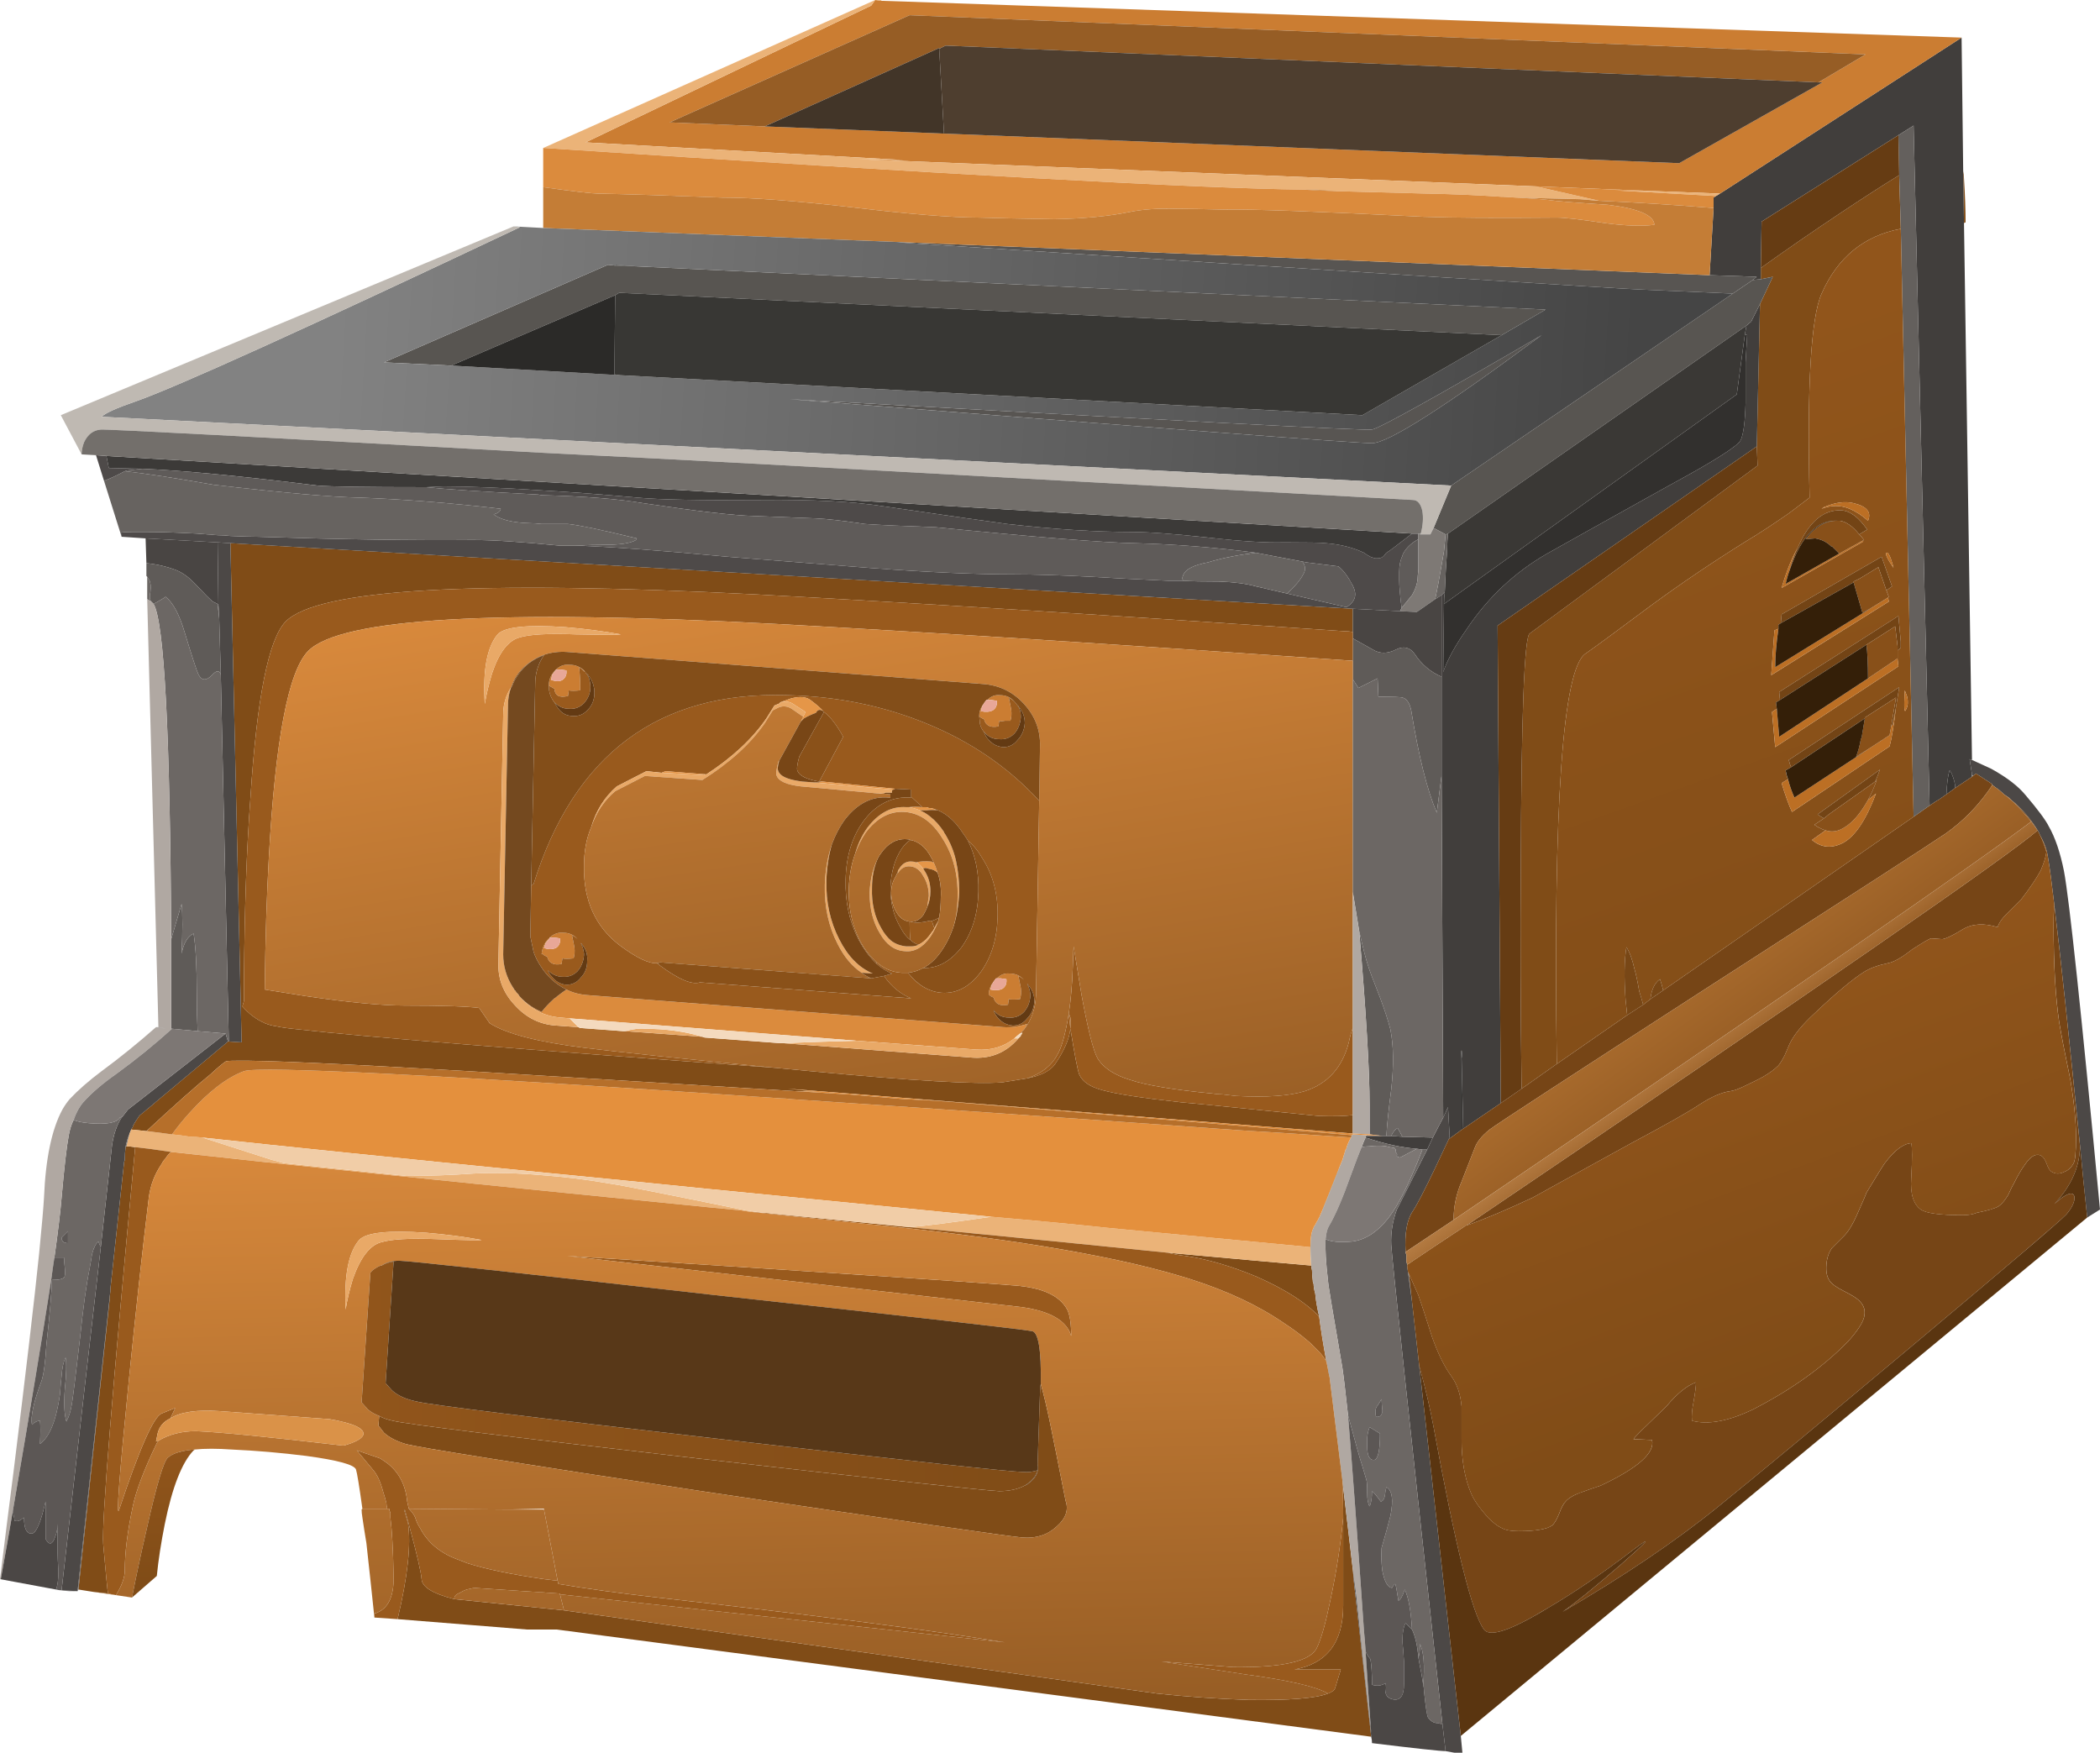 <svg xmlns="http://www.w3.org/2000/svg" viewBox="0 0 131.25 109.55" xml:space="preserve">
<g clip-rule="evenodd" fill-rule="evenodd">
	<path d="m122.75 13.95l-0.05-3.25c0.033 0.133 0.05 0.283 0.05 0.45 0.066 1.067 0.1 1.983 0.1 2.75-0.03 0-0.07 0.017-0.1 0.05zm-12.7 2.8c1.533-1.1 3.2-2.25 5-3.45 1.4-0.933 2.617-1.716 3.65-2.35l0.1 3.35c-2.3 0.434-3.95 1.784-4.95 4.05-0.666 1.5-0.916 5.75-0.75 12.75l-1.25 0.95c-1 0.7-1.916 1.3-2.75 1.8-2.033 1.267-3.983 2.583-5.85 3.95-2.233 1.667-3.616 2.684-4.15 3.05-1.433 0.933-2.033 9.483-1.8 25.65l-2.2 1.55c-0.066-4.833-0.083-9.434-0.05-13.8 0.033-9.5 0.217-14.383 0.55-14.65l14.25-10.5-0.05-1.2 0.2-8.9 0.8-1.7-0.75 0.15v-0.7zm-25.5 81.35c0.033 0.467 0.084 0.967 0.15 1.5 0.3 2.634 0.633 5.617 1 8.95l-50.9-6.7h-1.85l-8.1-0.649c0.633-2.667 0.85-4.667 0.65-6-0.033-0.134-0.067-0.25-0.1-0.351l-0.15-0.5h0.05l0.3 1.101c0.467 1.733 0.717 2.816 0.75 3.25 0.033 0.5 0.717 0.916 2.05 1.25l6.85 0.7 37.05 5.199c1.867 0.2 3.783 0.334 5.75 0.4 2.533 0.033 4.184-0.1 4.95-0.4 0.267-0.1 0.417-0.216 0.45-0.35l0.35-1.15h-2.9c2.033-0.366 3.05-1.699 3.05-4v-5.5c0-0.8-0.017-1.566-0.05-2.3l0.65 5.55zm-77.8 1.5l-0.9-0.1-0.95-0.15 0.05-0.45 1.9-17.65v-0.15l0.05-0.4v-0.15l0.85-7.85c0-0.066 0.017-0.134 0.05-0.2 0-0.3 0.017-0.566 0.05-0.8v-0.025c0.011-0.017 0.027-0.024 0.05-0.024 0.167 0 0.35 0.017 0.55 0.05-1.434 15.2-2.1 23.467-2 24.8 0.167 1.899 0.267 2.933 0.3 3.099zm77.8-60.1c-0.166-0.033-0.35-0.05-0.55-0.05-15.167-1.034-27.433-1.8-36.8-2.3-17.567-0.9-27.35-0.333-29.35 1.7-1.067 1.1-1.8 4.783-2.2 11.05-0.233 3.1-0.367 6.85-0.4 11.25v1.399l-0.1 0.351c0.4 0.466 0.867 0.816 1.4 1.05 0.233 0.1 0.483 0.166 0.75 0.2 0.267 0.066 0.75 0.133 1.45 0.199 3.767 0.434 13.7 1.233 29.8 2.4l2.1 0.2c6.333 0.6 10.333 0.833 12 0.7l1.55-0.25c0.866-0.167 1.45-0.467 1.75-0.9 0.566-0.833 0.883-1.566 0.95-2.2 0.267 1.634 0.449 2.584 0.55 2.851 0.2 0.466 0.7 0.8 1.5 1 0.833 0.233 2.467 0.483 4.899 0.75 0.334 0.033 0.7 0.066 1.101 0.1l7.45 0.75c0.899 0.033 1.616 0.017 2.149-0.05v1.149l-35.3-2.8 1.9 0.2c-0.5-0.033-0.983-0.05-1.45-0.05l-20.45-1.25c-8-0.467-12.833-0.684-14.5-0.65-0.4 0-0.617 0.017-0.65 0.05-0.2 0.134-0.517 0.4-0.95 0.801-0.867 0.699-2.2 1.883-4 3.55-0.332-0.033-0.649-0.066-0.949-0.1 0.033-0.066 0.066-0.116 0.1-0.149v-0.051c0.067-0.134 0.133-0.25 0.2-0.351l0.2-0.3 0.05-0.05 0.85-0.699 0.05-0.05 4.6-3.851h0.05l0.8 0.051-0.7-31.2 70.15 4.1v1.45zm-11.55 38.8c4.033 0.367 7.017 0.634 8.95 0.8 0 0.067 0.017 0.167 0.05 0.301 0 0.199 0.017 0.416 0.05 0.649v0.05c0 0.034 0.017 0.084 0.05 0.15 0 0.167 0.034 0.366 0.101 0.6 0.033 0.4 0.116 0.884 0.25 1.45-0.8-0.866-2.101-1.7-3.9-2.5-1.6-0.666-3.083-1.1-4.45-1.3-0.334-0.033-0.701-0.1-1.101-0.2zm14.95 0.75c-0.023-0.07-0.04-0.137-0.05-0.2 0.01 0.055 0.026 0.104 0.05 0.15v0.05zm-23.9 13.8c0.1-0.033 0.184-0.083 0.25-0.149 0.467-0.334 0.65-0.733 0.55-1.2 0-0.033 0.05-1.517 0.15-4.45 0-0.2 0.017-0.383 0.05-0.55 0.167 0.6 0.351 1.366 0.55 2.3 0.301 1.467 0.634 3.134 1 5 0.2 0.566 0.017 1.101-0.55 1.601-0.566 0.533-1.283 0.767-2.15 0.699-1.033-0.1-7.5-1.033-19.4-2.8-12.1-1.833-18.483-2.85-19.15-3.05-0.567-0.167-1.017-0.4-1.35-0.7l-0.35-0.45 0.05-0.6c0.233 0.134 0.517 0.233 0.85 0.3 0.733 0.2 7.067 0.983 19 2.351 11.767 1.333 18.067 2.017 18.9 2.05 0.633-2e-3 1.167-0.119 1.6-0.352z" fill="#804C17"></path>
	<path d="m122.75 13.95l0.5 33.55-0.15-0.05 0.15 0.95v0.15l-1.05 0.7c0-0.133-0.017-0.267-0.05-0.4-0.101-0.367-0.2-0.6-0.301-0.7-0.1 0.3-0.166 0.8-0.199 1.5l-0.5 0.35-0.101 0.05-0.45 0.3-1-42.5-0.949 0.6-8.551 5.4-0.05 2.9v0.7l-0.5 0.05 0.25-0.2-2.95-0.1 0.25-4.2v-0.65l0.15-0.1 0.25-0.15 15.1-9.75 0.101 8.35 0.05 3.25zm-32.55 55.9l-0.1-21.4v-11.25l0.2-0.2c-0.033 0.233-0.05 0.483-0.05 0.75l-0.05 4.25c0.267-0.767 0.75-1.65 1.45-2.65 1.333-2 3.017-3.583 5.05-4.75 0.467-0.267 3.033-1.7 7.7-4.3 2.767-1.5 4.233-2.433 4.399-2.8 0.167-0.367 0.267-1.133 0.3-2.3v-2.55l0.101-1.75-0.15 0.05 0.101-0.6 0.3-0.25 0.55-1.1-0.2 8.9-16.2 11.2 0.2 29.85-2.35 1.6-0.1-4.4c0.034-0.2 0.034-0.367 0-0.5-0.033 0.033-0.05 0.383-0.05 1.05v3.95l-0.75 0.55 0.05-0.2-0.1-1.8-0.3 0.65zm-4.8 1.15h1.55l0.7 0.05 1.899 0.05-0.35 0.75h-0.3l-0.349-0.05c-0.934-0.066-2-0.3-3.2-0.7 0-0.067 0.016-0.1 0.05-0.1z" fill="#413E3C"></path>
	<path d="m130.45 76.1c-0.167-1.566-0.316-3.066-0.45-4.5-0.7-6.966-1.233-11.966-1.6-15-0.167-1.433-0.301-2.433-0.4-3-0.066-0.467-0.233-0.934-0.5-1.4-0.033-0.1-0.083-0.2-0.15-0.3-0.333-0.566-0.783-1.117-1.35-1.65-0.167-0.133-0.316-0.267-0.45-0.4l-0.3-0.2c-0.167-0.167-0.35-0.316-0.55-0.45l-0.2-0.15v-0.05l-1-0.65-0.2 0.15-0.05-0.1-0.15-0.95 0.15 0.05 1.2 0.55c0.967 0.534 1.684 1.083 2.149 1.65 0.767 0.9 1.25 1.55 1.45 1.95 0.4 0.7 0.717 1.633 0.95 2.8 0.333 1.767 1.083 8.816 2.25 21.149l-0.8 0.501zm-41.75 9.25l2.6 23.15 0.101 1.05h-0.5l-0.551-0.1c-0.066-0.566-0.133-1.134-0.199-1.7-2.067-18.934-3.134-28.917-3.2-29.95-0.033-0.733 0.083-1.467 0.35-2.2l1.9-3.75 0.35-0.75 0.65-1.25 0.3-0.649 0.1 1.8-0.05 0.2-0.851 1.799c-0.667 1.4-1.134 2.3-1.4 2.7-0.366 0.533-0.517 1.383-0.45 2.55 0 0.066 0.017 0.116 0.051 0.15v0.449c0.01 0.063 0.026 0.13 0.05 0.2 0 0.134 0.017 0.283 0.05 0.45l0.25 1.85 0.449 4.001zm-74.4-20.25l-0.5-22.95-0.1-3.5-0.05-0.85-0.05-3.9 0.8 0.05 0.7 31.2-0.8-0.05zm-0.2-0.5l0.15 0.5-4.6 3.851-0.05 0.049-0.85 0.7-0.05 0.05-0.2 0.3c-0.067 0.1-0.133 0.217-0.2 0.35v0.05c-0.033 0.033-0.066 0.083-0.1 0.149l-0.1 0.25c-0.097 0.228-0.181 0.503-0.25 0.825v0.026c-0.033 0.233-0.05 0.5-0.05 0.8-0.033 0.066-0.05 0.134-0.05 0.2l-0.85 7.85v0.15l-0.05 0.4v0.051l-2 18.3-1-0.05c1.1-9.7 1.917-16.851 2.45-21.45 0.433-3.934 0.667-6.051 0.7-6.351 0.1-0.699 0.3-1.283 0.6-1.75l0.05-0.05 0.35-0.45 6.1-4.75z" fill="#4C4846"></path>
	<path d="m122.2 49.25l-0.55 0.4c0.033-0.7 0.1-1.2 0.199-1.5 0.101 0.1 0.2 0.333 0.301 0.7 0.03 0.133 0.05 0.267 0.05 0.4zm-30.75 21.3l-0.15 0.1v-3.95c0-0.667 0.017-1.017 0.05-1.05 0.034 0.133 0.034 0.3 0 0.5l0.1 4.4z" fill="#373533"></path>
	<path d="m121.65 49.65l0.55-0.4 1.05-0.7 0.05-0.05 0.2-0.15 1 0.65v0.1c-0.8 1.2-1.767 2.2-2.9 3-1.033 0.7-6.033 3.933-15 9.7-8.566 5.533-13.066 8.467-13.5 8.8-0.5 0.4-0.816 0.801-0.949 1.2-0.5 1.267-0.767 1.95-0.801 2.05-0.333 0.767-0.5 1.567-0.5 2.4l-3 2c-0.066-1.167 0.084-2.017 0.45-2.55 0.267-0.4 0.733-1.3 1.4-2.7l0.85-1.8 0.75-0.55 0.15-0.101 2.35-1.6 1.3-0.9 2.2-1.55 4.4-3.05 1-0.65 0.45-0.35 0.8-0.55 15.65-10.849 1-0.7 0.45-0.3 0.1-0.05 0.5-0.35zm-30 26.95c22.066-14.933 33.966-23.167 35.699-24.7 0.067 0.1 0.117 0.2 0.15 0.3 0.167 0.333 0.3 0.683 0.4 1.05-0.034 0.3-0.15 0.683-0.351 1.15-0.267 0.5-0.684 1.117-1.25 1.85l-0.8 0.8c-0.333 0.3-0.55 0.601-0.65 0.9-0.866-0.267-1.6-0.217-2.199 0.149-0.601 0.367-1.017 0.567-1.25 0.601l-0.7-0.05c-0.134 0.033-0.533 0.267-1.2 0.699-0.634 0.5-1.134 0.784-1.5 0.851-0.634 0.133-1.134 0.316-1.5 0.55-0.733 0.467-1.75 1.316-3.05 2.55-0.8 0.733-1.334 1.384-1.601 1.95-0.033 0.066-0.133 0.3-0.3 0.7-0.133 0.267-0.267 0.483-0.399 0.649-0.233 0.233-0.551 0.467-0.95 0.7-0.233 0.134-0.601 0.316-1.101 0.55-0.399 0.2-0.716 0.317-0.949 0.351-0.534 0.066-1.184 0.35-1.95 0.85-0.7 0.467-2.084 1.25-4.15 2.351-1.399 0.767-3.483 1.916-6.25 3.449-1.633 0.766-3.017 1.35-4.15 1.75zm36.75-20c0.366 3.034 0.899 8.034 1.6 15v0.1c-0.033 1.267-0.566 2.45-1.6 3.55l0.35-0.3c0.533-0.4 0.833-0.45 0.9-0.15 0.033 0.3-0.134 0.667-0.5 1.101-0.367 0.399-3.534 3.1-9.5 8.1-5.967 5-10.067 8.4-12.301 10.2-2.633 2.133-5.866 4.316-9.699 6.55 0.733-0.5 1.966-1.5 3.699-3 1.7-1.5 1.95-1.8 0.75-0.9-1.866 1.434-3.649 2.65-5.35 3.65-2.3 1.4-3.634 1.85-4 1.35-0.733-0.966-1.783-5.183-3.15-12.649-0.2-1.101-0.5-2.385-0.9-3.851l-0.45-4-0.2-1.75 0.601 1.351c0.199 0.566 0.483 1.434 0.85 2.6 0.366 1.033 0.767 1.851 1.2 2.45 0.366 0.5 0.583 1.134 0.649 1.9v2.05c0 1.333 0.2 2.467 0.601 3.399 0.166 0.4 0.517 0.9 1.05 1.5 0.333 0.334 0.616 0.551 0.85 0.65 0.233 0.134 0.584 0.2 1.051 0.2 1.066 0 1.767-0.117 2.1-0.351 0.134-0.1 0.283-0.35 0.45-0.75 0.133-0.366 0.267-0.616 0.399-0.75 0.2-0.233 0.551-0.433 1.051-0.6 0.267-0.1 0.649-0.233 1.149-0.4 2.334-1.1 3.4-2.05 3.2-2.85l-1.15-0.05c0-0.033 0.15-0.2 0.45-0.5l1.601-1.55c0.666-0.801 1.283-1.301 1.85-1.5 0 0.233-0.05 0.633-0.15 1.199-0.1 0.5-0.133 0.9-0.1 1.2 1 0.267 2.267 0.033 3.8-0.7 2.4-1.233 4.384-2.649 5.95-4.25 0.566-0.633 0.9-1.133 1-1.5 0.1-0.399 0.017-0.733-0.25-1-0.134-0.166-0.467-0.383-1-0.649-0.467-0.233-0.767-0.45-0.9-0.65-0.166-0.233-0.233-0.566-0.199-1 0.033-0.434 0.149-0.783 0.35-1.05l0.75-0.75c0.267-0.267 0.533-0.7 0.8-1.3 0.4-0.9 0.601-1.367 0.601-1.4 0.666-1.1 1.05-1.717 1.149-1.85 0.601-0.8 1.15-1.217 1.65-1.25 0.066 0.233 0.066 0.967 0 2.2-0.066 0.966 0.133 1.616 0.6 1.949 0.334 0.233 1.2 0.351 2.601 0.351 0.366 0 0.666-0.05 0.899-0.15 0.667-0.133 1.117-0.267 1.351-0.399 0.199-0.134 0.399-0.367 0.6-0.7 0.167-0.367 0.3-0.634 0.4-0.8 0.233-0.467 0.449-0.834 0.649-1.101 0.334-0.5 0.65-0.7 0.95-0.6 0.167 0.066 0.3 0.233 0.4 0.5 0.1 0.3 0.216 0.483 0.35 0.55 0.233 0.134 0.483 0.134 0.75 0 0.267-0.1 0.467-0.283 0.6-0.55 0.101-0.167 0.15-0.7 0.15-1.601 0-1-0.116-2.199-0.35-3.6-0.334-1.6-0.567-2.8-0.7-3.6-0.233-1.567-0.351-3.584-0.351-6.051 0-0.731 0.02-1.147 0.05-1.247zm-2.4-6.35c0.566 0.533 1.017 1.083 1.35 1.65l-0.399-0.55c-0.3-0.367-0.634-0.733-1-1.1h0.05z" fill="#764516"></path>
		<linearGradient id="r" x1="109.38" x2="116.81" y1="-50.402" y2="-50.402" gradientTransform="matrix(.589 .808 -.808 .589 0 -0)" gradientUnits="userSpaceOnUse">
		<stop stop-color="#AF7030" offset="0"></stop>
		<stop stop-color="#985E25" offset="1"></stop>
	</linearGradient>
	<path d="m125.95 50.25c0.366 0.367 0.7 0.733 1 1.1-3.334 2.533-15.367 10.833-36.101 24.9 0-0.833 0.167-1.634 0.5-2.4 0.034-0.1 0.301-0.783 0.801-2.05 0.133-0.4 0.45-0.8 0.95-1.2 0.434-0.333 4.934-3.267 13.5-8.8 8.967-5.767 13.967-9 15-9.7 1.134-0.8 2.101-1.8 2.9-3v-0.05l0.2 0.15c0.2 0.133 0.383 0.283 0.55 0.45 0.23 0.167 0.47 0.367 0.7 0.6z" fill="url(#r)"></path>
	<polygon points="120.6 50.35 119.6 51.05 118.8 14.3 118.7 10.95 118.65 8.45 119.6 7.85" fill="#64605D"></polygon>
	<path d="m118.7 10.95c-1.033 0.633-2.25 1.417-3.65 2.35-1.8 1.2-3.467 2.35-5 3.45l0.05-2.9 8.551-5.4 0.05 2.5zm-23.6 57.1l-1.3 0.9-0.2-29.85 16.2-11.2 0.05 1.2-14.25 10.5c-0.333 0.267-0.517 5.15-0.55 14.65-0.033 4.366-0.017 8.967 0.05 13.8z" fill="#663C13"></path>
	<path d="m54.7 0l0.4 0.05 67.5 2.3-15.1 9.75-3.95-0.15-7.55-0.3-42.35-1.7 2.8 0.05-19.85-1.1 17.85-8.55 0.25-0.35zm58.95 5.15l2.95-1.75-59.75-2.45-15 6.7 5.95 0.25 11.2 0.45 45.95 1.85 8.95-5.05h-0.25zm-52.45 39.6c0-0.233 0.066-0.45 0.2-0.65l-0.1 0.35c0.3 0.066 0.55 0.05 0.75-0.05 0.2-0.133 0.284-0.333 0.25-0.6l-0.35-0.05h-0.25c0.233-0.233 0.5-0.333 0.8-0.3 0.367 0 0.667 0.133 0.9 0.4-0.1-0.1-0.217-0.184-0.35-0.25 0.034 0.167 0.083 0.417 0.15 0.75 0.033 0.267 0.017 0.5-0.05 0.7h-0.35c-0.167 0.034-0.283 0.034-0.35 0l-0.05 0.35c-0.5 0.1-0.8-0.05-0.9-0.45-0.167-0.067-0.267-0.133-0.3-0.2zm-24.65-2.75c-0.1-0.1-0.216-0.2-0.35-0.3 0.066 0.8 0.083 1.283 0.05 1.45-0.333 0.033-0.567 0.033-0.7 0l-0.05 0.35c-0.533 0.133-0.817-0.017-0.85-0.45l-0.35-0.2c0-0.367 0.133-0.684 0.4-0.95l0.05-0.05c0.233-0.233 0.517-0.333 0.85-0.3 0.367 0 0.683 0.133 0.95 0.4v0.05zm-1.15-0.1l-0.35-0.05h-0.3l-0.25 0.35-0.05 0.3c0.3 0.1 0.533 0.1 0.7 0 0.2-0.133 0.283-0.333 0.25-0.6zm-1.05 16.75l-0.25 0.3-0.1 0.3c0.267 0.1 0.517 0.1 0.75 0 0.2-0.134 0.283-0.333 0.25-0.6l-0.35-0.05h-0.3c0.267-0.233 0.55-0.333 0.85-0.3 0.367 0 0.667 0.134 0.9 0.4-0.1-0.101-0.217-0.184-0.35-0.25 0.033 0.166 0.083 0.416 0.15 0.75 0.033 0.267 0.017 0.5-0.05 0.7-0.333 0.033-0.567 0.033-0.7 0l-0.05 0.35c-0.5 0.1-0.8-0.05-0.9-0.45-0.167-0.066-0.267-0.133-0.3-0.2l-0.05 0.051c0.033-0.4 0.183-0.733 0.45-1h0.05zm27.65 2.85l-0.1 0.35c0.3 0.067 0.55 0.051 0.75-0.05 0.2-0.133 0.283-0.333 0.25-0.6l-0.35-0.05h-0.25c0.233-0.233 0.5-0.334 0.8-0.301 0.367 0 0.667 0.134 0.9 0.4-0.1-0.1-0.217-0.184-0.35-0.25 0.033 0.167 0.083 0.417 0.15 0.75 0.034 0.267 0.017 0.5-0.05 0.7-0.333 0.033-0.567 0.033-0.7 0l-0.05 0.351c-0.5 0.101-0.8-0.05-0.9-0.45-0.167-0.066-0.267-0.133-0.3-0.199 0-0.234 0.067-0.451 0.2-0.651z" fill="#CB7D32"></path>
	<polygon points="113.65 5.15 59.1 2.85 58.7 3.05 58.7 3 47.8 7.9 41.85 7.65 56.85 0.95 116.6 3.4" fill="#965D25"></polygon>
	<polygon points="59 8.35 58.7 3.05 59.1 2.85 113.65 5.15 113.9 5.15 104.95 10.2" fill="#4E3E2F"></polygon>
	<path d="m107.25 12.25l-6.3-0.35 2.6 0.05 3.95 0.15-0.25 0.15zm-25.8-0.4c-6.267-0.067-22.083-0.934-47.45-2.6h-0.05l20.75-9.25h0.35l0.05 0.05-0.4-0.05-0.25 0.35-17.85 8.55 19.85 1.1-2.8-0.05 42.35 1.7c1.3 0.3 2.616 0.6 3.95 0.9-0.4-0.033-0.8-0.066-1.2-0.1l-4-0.1-0.8-0.05h-0.101c-1.399-0.1-2.966-0.167-4.699-0.2l-5.55-0.15-1.3-0.1h-0.85zm-34 63.925c-0.165-0.017-0.332-0.025-0.5-0.025l-0.65-0.1c-0.7-0.067-1.4-0.134-2.1-0.2-16.067-1.6-27.233-2.75-33.5-3.45-0.867-0.134-1.617-0.233-2.25-0.3-0.2-0.033-0.383-0.05-0.55-0.05 0.067-0.301 0.133-0.567 0.2-0.801l0.1-0.25c0.3 0.034 0.617 0.067 0.95 0.101h0.05l1.55 0.2c0.367 0.033 0.75 0.083 1.15 0.149 0.233 0 0.483 0.017 0.75 0.05 0.833 0.267 2.283 0.733 4.35 1.4l0.75 0.2 7.65 0.8c1.4 0 2.8-0.05 4.2-0.15 1.333-0.066 2.75-0.033 4.25 0.101 1.4 0.1 2.867 0.283 4.4 0.55 0.5 0.066 3.283 0.616 8.35 1.65l0.85 0.125zm34.5 3.325c-1.934-0.166-4.917-0.433-8.95-0.8-4.233-0.434-9.617-0.967-16.15-1.6 0.9-0.066 2.6-0.283 5.1-0.65 2.7 0.233 5.149 0.467 7.35 0.7 5.934 0.566 10.134 0.967 12.601 1.2-1e-3 0.3 0.016 0.684 0.049 1.15z" fill="#EBB378"></path>
	<path d="m96 11.65l7.55 0.3-2.6-0.05 6.3 0.35-0.15 0.1v0.65c-2.5-0.2-4.866-0.35-7.1-0.45h-0.05c-1.334-0.3-2.65-0.6-3.95-0.9zm-62.05-2.4h0.05c25.367 1.667 41.184 2.533 47.45 2.6 0.5 0.033 1.217 0.066 2.149 0.1l5.551 0.15c1.733 0.033 3.3 0.1 4.699 0.2h0.101l0.8 0.05c0.733 0.033 1.417 0.083 2.05 0.15 0.4 0.067 1.634 0.167 3.7 0.3 1.9 0.233 2.866 0.65 2.9 1.25-0.767 0.1-1.784 0.067-3.051-0.1-1.533-0.233-2.55-0.35-3.05-0.35-3.7 0.033-6.467 0.017-8.3-0.05-6.634-0.333-10.8-0.483-12.5-0.45-1.3-0.033-2.283-0.05-2.95-0.05-1.166-0.033-2.149 0.034-2.95 0.2-1.3 0.267-2.866 0.417-4.699 0.45-2.101-0.034-3.667-0.067-4.7-0.1-1.733 0-4.4-0.217-8-0.65-3.5-0.4-6.184-0.6-8.05-0.6-3.467-0.133-6.066-0.217-7.8-0.25-0.333 0-1.467-0.133-3.4-0.4v-2.45zm29.45 55.65c-0.667 0.533-1.467 0.767-2.4 0.699l-7.45-0.55-17.95-1.399-0.55-0.05c-1-0.066-1.85-0.5-2.55-1.3 0.367 0.4 0.817 0.717 1.35 0.95 0.2-0.267 0.467-0.55 0.8-0.85 0.067-0.034 0.133-0.084 0.2-0.15 0.167-0.134 0.35-0.267 0.55-0.4 0.4 0.2 0.85 0.317 1.35 0.351l25.95 2c0.466 0.033 0.966-0.033 1.5-0.2-0.067 0.134-0.133 0.25-0.2 0.35-0.1 0.101-0.183 0.184-0.25 0.25-0.133 0.099-0.25 0.199-0.35 0.299z" fill="#DB8B3D"></path>
	<path d="m90.7 30.35l17.6-12 1.25-0.85 0.5-0.05 0.75-0.15-0.8 1.7-0.55 1.1-0.3 0.25-18.65 13-0.1 0.05h-0.05l-0.75-0.4 1.1-2.65zm-50.85-13.7l56.75 2.7-2.75 1.6-55.15-2.65-0.25 0.15-10.25 4.4-4.2-0.2 14-6.1 0.45 0.05 1.4 0.05z" fill="#585551"></path>
	<path d="m56.7 15.15l50.149 2.05 2.95 0.1-0.25 0.2-1.25 0.85-5.7-0.25c-1.033-0.033-16.533-1.017-46.5-2.95h0.6zm29.05 11.7c0.5-0.1 4.033-2.067 10.6-5.9-6.066 4.5-9.6 6.75-10.6 6.75s-13.134-0.917-36.4-2.75c23.766 1.333 35.9 1.967 36.4 1.9z" fill="#585552"></path>
	<path d="m106.85 17.2l-50.15-2.05-22.75-0.9v-2.55c1.933 0.267 3.066 0.4 3.4 0.4 1.733 0.033 4.333 0.117 7.8 0.25 1.867 0 4.55 0.2 8.05 0.6 3.6 0.433 6.267 0.65 8 0.65 1.033 0.033 2.6 0.066 4.7 0.1 1.833-0.034 3.399-0.184 4.699-0.45 0.801-0.167 1.784-0.233 2.95-0.2 0.667 0 1.65 0.017 2.95 0.05 1.7-0.033 5.866 0.117 12.5 0.45 1.833 0.067 4.6 0.083 8.3 0.05 0.5 0 1.517 0.117 3.05 0.35 1.267 0.167 2.284 0.2 3.051 0.1-0.034-0.6-1-1.017-2.9-1.25-2.066-0.133-3.3-0.233-3.7-0.3-0.633-0.067-1.316-0.117-2.05-0.15l4 0.1c0.4 0.033 0.8 0.066 1.2 0.1h0.05c2.233 0.1 4.6 0.25 7.1 0.45l-0.25 4.2zm-23.25-5.25c-0.933-0.034-1.649-0.067-2.149-0.1h0.849l1.3 0.1z" fill="#C47D36"></path>
	<path d="m90.25 37.75c0-0.267 0.017-0.517 0.05-0.75 0.033-0.9 0.084-1.8 0.15-2.7 0-0.333 0.017-0.65 0.05-0.95l18.65-13-0.101 0.6-0.5 3.7-18.3 13.1z" fill="#3A3835"></path>
	<path d="m90.25 37.75l18.3-13.1 0.5-3.7 0.15-0.05-0.101 1.75v2.55c-0.033 1.167-0.133 1.933-0.3 2.3-0.166 0.367-1.633 1.3-4.399 2.8-4.667 2.6-7.233 4.034-7.7 4.3-2.033 1.167-3.717 2.75-5.05 4.75-0.7 1-1.184 1.883-1.45 2.65l0.05-4.25z" fill="#32302E"></path>
		<linearGradient id="s" x1="22.055" x2="103.52" y1="18.696" y2="18.696" gradientTransform="matrix(.998 .059 -.059 .998 0 -0)" gradientUnits="userSpaceOnUse">
		<stop stop-color="#828282" offset="0"></stop>
		<stop stop-color="#454545" offset="1"></stop>
	</linearGradient>
	<path d="m33.95 14.25l22.75 0.9h-0.6c29.966 1.934 45.466 2.917 46.5 2.95l5.7 0.25-17.6 12-84.35-4.3c0.233-0.233 0.933-0.55 2.1-0.95 2.566-0.9 10.583-4.533 24.05-10.9l-0.4-0.05 1.85 0.1zm5.9 2.4l-1.4-0.1v0.05l-0.45-0.05-14 6.1 4.2 0.2 10.55 0.6 46.4 2.5 8.699-5 2.75-1.6-56.749-2.7zm45.9 10.2c-0.5 0.066-12.634-0.567-36.4-1.9 23.266 1.833 35.4 2.75 36.4 2.75s4.533-2.25 10.6-6.75c-6.567 3.833-10.1 5.8-10.6 5.9z" fill="url(#s)"></path>
		<linearGradient id="t" x1="56.622" x2="106.72" y1="-88.165" y2="-88.165" gradientTransform="matrix(.336 .942 -.942 .336 -0 -0)" gradientUnits="userSpaceOnUse">
		<stop stop-color="#91551B" offset="0"></stop>
		<stop stop-color="#804C17" offset="1"></stop>
	</linearGradient>
	<path d="m101.7 63.45l-4.4 3.05c-0.233-16.167 0.367-24.717 1.8-25.65 0.534-0.367 1.917-1.383 4.15-3.05 1.866-1.367 3.816-2.683 5.85-3.95 0.834-0.5 1.75-1.1 2.75-1.8l1.25-0.95c-0.166-7 0.084-11.25 0.75-12.75 1-2.267 2.65-3.617 4.95-4.05l0.8 36.75-15.65 10.85c-0.066-0.267-0.134-0.5-0.2-0.7-0.333 0.233-0.533 0.649-0.6 1.25l-0.45 0.35c-0.101-0.366-0.184-0.649-0.25-0.85-0.101-0.601-0.2-1.066-0.3-1.4-0.134-0.6-0.301-1.05-0.5-1.35-0.134 0.833-0.15 1.934-0.051 3.3 0.03 0.333 0.07 0.65 0.1 0.95zm14.15-32c-0.533-0.133-1.149-0.05-1.85 0.25l-0.15 0.1c0.601-0.233 1.184-0.233 1.75 0 0.4 0.167 0.784 0.417 1.15 0.75 0.23-0.533-0.07-0.9-0.9-1.1zm2.3 3.75c0.066 0.1 0.133 0.2 0.199 0.3-0.033-0.067-0.05-0.133-0.05-0.2-0.166-0.566-0.3-0.816-0.399-0.75-0.07 0.067 0.02 0.283 0.25 0.65zm-5.8-0.95c-0.366 0.633-0.699 1.467-1 2.5l5.101-2.9c0-0.033-0.017-0.05-0.05-0.05l0.1-0.05c-0.1-0.133-0.2-0.25-0.3-0.35l0.5-0.3c-0.533-0.767-1.066-1.167-1.601-1.2-1.13-0.067-2.05 0.717-2.75 2.35zm5.65 3.1l0.05-0.05-0.149-0.4 0.35-0.25-0.65-1.85-6.25 3.6-0.05 0.55-0.149 0.1v0.25l-0.25 0.1-0.2 2.8 7.35-4.6-0.05-0.25zm-6.95 6.95l-0.3 0.2 0.2 2.2 7.7-5.05-0.05-0.45v-0.55l0.2-0.15v-0.4l-0.149-1.6-7.45 4.75 0.05 0.5-0.25 0.15 0.05 0.4zm0.7 4.4l-0.4 0.25c0.233 0.767 0.45 1.367 0.65 1.8l6.1-4.1c0.134-0.5 0.267-1.316 0.4-2.45l0.2-1.25-6.9 4.55c0.033 0.167 0.084 0.317 0.15 0.45l-0.351 0.2c0.03 0.2 0.08 0.383 0.15 0.55zm7.4-4.4c0.1-0.2 0.116-0.45 0.05-0.75l-0.15-0.4c-0.07 1.133-0.03 1.517 0.1 1.15zm-1.95 4.55c0.1-0.233 0.2-0.483 0.3-0.75l-3.9 2.8c0.134 0.1 0.267 0.184 0.4 0.25l-0.6 0.4c0.233 0.167 0.466 0.284 0.699 0.35l-0.85 0.6c0.6 0.5 1.267 0.55 2 0.15 0.733-0.433 1.4-1.45 2-3.05l-0.5 0.4c0.2-0.367 0.384-0.783 0.55-1.25l-0.1 0.1z" fill="url(#t)"></path>
	<path d="m13.6 33.9l-4.5-0.25-1.5-0.1-0.05-0.25c0.1-0.033 0.383-0.05 0.85-0.05h0.7c0.867 0 1.933 0.033 3.2 0.1 0.467 0.033 0.9 0.066 1.3 0.1 0.267 0 0.533 0.017 0.8 0.05 0.8 0.033 1.383 0.05 1.75 0.05 5.2 0.167 9.667 0.233 13.4 0.2 1.233 0 3.034 0.117 5.4 0.35h1c2.133 0.066 5.316 0.3 9.55 0.7 0.467 0.034 3.433 0.267 8.9 0.7 3.567 0.267 6.533 0.4 8.9 0.4 1.333 0 2.967 0.05 4.9 0.15 1.066 0.067 2.684 0.15 4.85 0.25h0.9c0.5 0.034 1.267 0.05 2.3 0.05 0.9 0.033 1.65 0.133 2.25 0.3l1.95 0.45 3.7 0.85c0.166-0.1 0.3-0.217 0.399-0.35 0.2-0.267 0.2-0.6 0-1-0.3-0.567-0.6-0.967-0.899-1.2l-2-0.25-0.25-0.05-2.9-0.55c-2.5-0.333-5.033-0.533-7.6-0.6-1.934-0.034-6.083-0.367-12.45-1-1.967-0.067-3.434-0.133-4.4-0.2-1.333-0.2-2.35-0.317-3.05-0.35-2.5-0.1-3.8-0.15-3.9-0.15-1.267-0.033-3.567-0.3-6.9-0.8-1.567-0.267-3.684-0.434-6.35-0.5-0.133-0.034-0.267-0.05-0.4-0.05-3.267-0.167-5.534-0.316-6.8-0.45l1.05-0.05c1.566 0 3.617 0.083 6.15 0.25 1.767 0.1 3.75 0.25 5.95 0.45 1.4 0.133 3.983 0.183 7.75 0.15 3.267-0.033 5.833 0.1 7.7 0.4 3.9 0.567 6.467 0.934 7.7 1.1 2.934 0.333 5.533 0.5 7.8 0.5 1.033 0 2.616 0.117 4.75 0.35 2.066 0.233 3.65 0.333 4.75 0.3 1.5 0 2.366 0.017 2.6 0.05 0.9 0.066 1.7 0.267 2.4 0.6 0.134 0.1 0.267 0.184 0.4 0.25 0.166 0.067 0.283 0.1 0.35 0.1 0.233 0 0.366-0.033 0.4-0.1h0.05c0.1-0.133 0.166-0.216 0.2-0.25 0.133-0.066 0.666-0.466 1.6-1.2h0.4v0.35c-0.434 0.233-0.75 0.533-0.95 0.9-0.033 0.066-0.05 0.117-0.05 0.15-0.134 0.267-0.2 0.6-0.2 1v0.5c0 0.367 0.05 0.95 0.149 1.75l-0.1 0.2-2.95-0.15-70.15-4.1-0.799-0.05zm-5.8-4.45c-0.566 0.3-1 0.5-1.3 0.6l-0.5-1.6 0.65 0.05 0.15 0.75 2.1 0.05-0.95 0.1-0.15 0.05z" fill="#4E4A49"></path>
	<path d="m6.65 28.5l81.6 4.85c-0.934 0.733-1.467 1.133-1.6 1.2-0.034 0.034-0.101 0.117-0.2 0.25h-0.05c-0.034 0.067-0.167 0.1-0.4 0.1-0.066 0-0.184-0.033-0.35-0.1-0.134-0.066-0.267-0.15-0.4-0.25-0.7-0.333-1.5-0.533-2.4-0.6-0.233-0.034-1.1-0.05-2.6-0.05-1.1 0.033-2.684-0.066-4.75-0.3-2.134-0.233-3.717-0.35-4.75-0.35-2.267 0-4.866-0.167-7.8-0.5-1.233-0.167-3.8-0.533-7.7-1.1-1.867-0.3-4.433-0.433-7.7-0.4-3.767 0.033-6.35-0.017-7.75-0.15-2.2-0.2-4.183-0.35-5.95-0.45-2.533-0.167-4.583-0.25-6.15-0.25l-1.05 0.05c-3.767 0-6.033-0.034-6.8-0.1-4.833-0.6-8.483-0.95-10.95-1.05l-2.1-0.05-0.15-0.75z" fill="#3C3A38"></path>
	<path d="m81.4 35.1l0.25 0.05 2 0.25c0.3 0.233 0.6 0.633 0.899 1.2 0.2 0.4 0.2 0.733 0 1-0.1 0.133-0.233 0.25-0.399 0.35l-3.7-0.85c0.5-0.467 0.833-0.867 1-1.2 0.166-0.267 0.15-0.533-0.05-0.8zm-72.5-5.8c2.467 0.1 6.117 0.45 10.95 1.05 0.767 0.066 3.033 0.1 6.8 0.1 1.267 0.133 3.533 0.283 6.8 0.45 0.133 0 0.267 0.017 0.4 0.05 2.667 0.066 4.783 0.233 6.35 0.5 3.333 0.5 5.633 0.767 6.9 0.8 0.1 0 1.4 0.05 3.9 0.15 0.7 0.033 1.717 0.15 3.05 0.35 0.967 0.067 2.434 0.133 4.4 0.2 6.367 0.633 10.517 0.966 12.45 1 2.566 0.066 5.1 0.267 7.6 0.6-0.566 0.067-1.1 0.15-1.6 0.25s-0.967 0.217-1.4 0.35c-0.9 0.167-1.417 0.434-1.55 0.8-0.066 0.133-0.066 0.25 0 0.35h-0.9c-2.166-0.1-3.783-0.183-4.85-0.25-1.934-0.1-3.567-0.15-4.9-0.15-2.367 0-5.333-0.133-8.9-0.4-5.467-0.433-8.433-0.667-8.9-0.7-4.233-0.4-7.417-0.633-9.55-0.7h0.35c0.3-0.033 0.934-0.05 1.9-0.05 0.767-0.033 1.283-0.133 1.55-0.3 0-0.033 0.017-0.067 0.05-0.1-2.2-0.533-3.633-0.833-4.3-0.9h-1.65c-0.267-0.033-0.517-0.05-0.75-0.05-1.067-0.034-1.817-0.217-2.25-0.55 0.267-0.066 0.417-0.183 0.45-0.35-3.167-0.367-6.133-0.6-8.9-0.7-1.7-0.033-4.717-0.3-9.05-0.8-2.467-0.433-4.317-0.716-5.55-0.85l0.15-0.05 0.95-0.1zm79.75 4.4v1.9c-0.034 0.3-0.051 0.5-0.051 0.6-0.033 0.333-0.149 0.667-0.35 1-0.134 0.167-0.35 0.433-0.65 0.8-0.1-0.8-0.149-1.383-0.149-1.75v-0.5c0-0.4 0.066-0.733 0.2-1 0-0.033 0.017-0.083 0.05-0.15 0.2-0.367 0.517-0.667 0.95-0.9z" fill="#5F5B59"></path>
	<path d="m7.8 29.45c1.233 0.133 3.083 0.417 5.55 0.85 4.333 0.5 7.35 0.767 9.05 0.8 2.767 0.1 5.733 0.333 8.9 0.7-0.033 0.167-0.183 0.284-0.45 0.35 0.433 0.333 1.183 0.517 2.25 0.55 0.233 0 0.483 0.017 0.75 0.05h1.65c0.667 0.067 2.1 0.367 4.3 0.9-0.033 0.033-0.05 0.067-0.05 0.1-0.267 0.167-0.783 0.267-1.55 0.3-0.967 0-1.6 0.017-1.9 0.05h-1.35c-2.367-0.233-4.167-0.35-5.4-0.35-3.733 0.033-8.2-0.033-13.4-0.2-0.367 0-0.95-0.017-1.75-0.05-0.267-0.033-0.533-0.05-0.8-0.05-0.4-0.034-0.833-0.067-1.3-0.1-1.267-0.067-2.333-0.1-3.2-0.1h-0.7c-0.467 0-0.75 0.017-0.85 0.05l0.05 0.25-1.1-3.5c0.3-0.1 0.733-0.3 1.3-0.6zm82.5 7.55l-0.2 0.2-0.4 0.25c0.133-0.633 0.25-1.25 0.35-1.85 0.066-0.4 0.134-0.783 0.2-1.15 0.033-0.367 0.066-0.717 0.1-1.05h0.05l0.1-0.05c-0.033 0.3-0.05 0.617-0.05 0.95-0.066 0.9-0.117 1.8-0.15 2.7zm-9.85 0.1l-1.95-0.45c-0.6-0.167-1.35-0.267-2.25-0.3-1.033 0-1.8-0.017-2.3-0.05-0.066-0.1-0.066-0.216 0-0.35 0.133-0.367 0.649-0.633 1.55-0.8 0.434-0.133 0.9-0.25 1.4-0.35s1.033-0.183 1.6-0.25l2.9 0.55c0.199 0.267 0.216 0.533 0.05 0.8-0.167 0.333-0.5 0.733-1 1.2z" fill="#676360"></path>
	<path d="m88.8 33.35c0.134-0.5 0.167-0.967 0.101-1.4-0.101-0.467-0.301-0.7-0.601-0.7-0.033 0-13.649-0.75-40.85-2.25-4.967-0.267-9.483-0.5-13.55-0.7-18.033-1-27.233-1.483-27.6-1.45-0.466 0.033-0.816 0.3-1.05 0.8-0.1 0.267-0.15 0.517-0.15 0.75l-1.3-2.45 28.3-11.8 0.4 0.05c-13.467 6.367-21.483 10-24.05 10.9-1.167 0.4-1.867 0.717-2.1 0.95l84.35 4.3-1.1 2.65-0.2 0.4h-0.65l0.05-0.05z" fill="#BFB9B2"></path>
	<path d="m89.7 37.45l-1.15 0.8-1.05-0.05 0.1-0.2c0.301-0.367 0.517-0.633 0.65-0.8 0.2-0.333 0.316-0.667 0.35-1 0-0.1 0.017-0.3 0.051-0.6v-2.25h0.149l-0.05 0.05h0.65l0.2-0.4 0.75 0.4c-0.033 0.333-0.066 0.684-0.1 1.05-0.066 0.367-0.134 0.75-0.2 1.15-0.1 0.6-0.217 1.217-0.35 1.85z" fill="#7E7975"></path>
	<path d="m88.25 33.35l-81.6-4.85-0.65-0.05-0.9-0.05c0-0.233 0.05-0.483 0.15-0.75 0.233-0.5 0.583-0.767 1.05-0.8 0.367-0.033 9.567 0.45 27.6 1.45 4.067 0.2 8.583 0.434 13.55 0.7 27.2 1.5 40.816 2.25 40.85 2.25 0.3 0 0.5 0.233 0.601 0.7 0.066 0.433 0.033 0.9-0.101 1.4h-0.55z" fill="#736F6B"></path>
	<path d="m13.6 33.9l0.05 3.9-0.05-0.05-0.3-0.15c-0.167-0.133-0.517-0.483-1.05-1.05-0.4-0.433-0.8-0.733-1.2-0.9-0.6-0.233-1.233-0.383-1.9-0.45l-0.05-1.55 4.5 0.25zm70.95 4.15l2.95 0.15 1.05 0.05 1.15-0.8 0.4-0.25v5.1c-0.7-0.3-1.267-0.783-1.7-1.45-0.301-0.4-0.684-0.483-1.15-0.25-0.533 0.267-1.017 0.267-1.45 0l-1.25-0.7v-1.85z" fill="#494543"></path>
	<path d="m13.6 37.75l0.1 0.9 0.1 3.5c-0.1-0.267-0.283-0.25-0.55 0.05-0.367 0.367-0.65 0.35-0.85-0.05-0.1-0.2-0.383-1.066-0.85-2.6-0.333-1.133-0.733-1.883-1.2-2.25-0.133 0.1-0.383 0.25-0.75 0.45l-0.15-0.15c-0.1-0.133-0.117-0.333-0.05-0.6 0.033-0.333 0.017-0.567-0.05-0.7l-0.15-0.25-0.05-0.05v-0.8c0.667 0.066 1.3 0.216 1.9 0.45 0.4 0.167 0.8 0.467 1.2 0.9 0.533 0.567 0.883 0.917 1.05 1.05l0.3 0.15zm76.5 4.55v6.15l-0.3 2.35c-0.6-1.4-1.133-3.533-1.6-6.4-0.101-0.467-0.283-0.733-0.55-0.8-0.067-0.033-0.567-0.05-1.5-0.05l-0.05-1.15-1.2 0.6-0.351-0.55v-2.55l1.25 0.7c0.434 0.267 0.917 0.267 1.45 0 0.467-0.233 0.85-0.15 1.15 0.25 0.434 0.667 1.001 1.15 1.701 1.45zm-3.45 28.7h-0.25l-0.8-0.1v-1.801c0-2.166-0.216-5.8-0.649-10.899 0.233 1.033 0.416 1.75 0.55 2.149 0.066 0.233 0.316 0.9 0.75 2 0.3 0.801 0.517 1.467 0.65 2 0.199 1 0.216 2.25 0.05 3.75-0.168 1.267-0.267 2.234-0.301 2.901zm0.3 0c0.1-0.233 0.233-0.4 0.399-0.5 0.101 0.167 0.2 0.35 0.301 0.55l-0.7-0.05zm-74.6-6.55l-1.6-0.15h-0.05v-5.599l0.65-2.2c0.066 0.667 0.066 1.7 0 3.1 0.133-0.666 0.383-1.083 0.75-1.25 0.133 0.834 0.2 2.084 0.2 3.75 0 0.899 0.017 1.682 0.05 2.349z" fill="#5F5B58"></path>
	<path d="m25.55 94.3c0.2 0.2 0.333 0.384 0.4 0.55 0.066 0.233 0.167 0.45 0.3 0.65 0.467 0.9 1.233 1.55 2.3 1.95 0.167 0.066 0.383 0.149 0.65 0.25 1.133 0.366 2.733 0.7 4.8 1 0.267 0.033 0.55 0.066 0.85 0.1l0.05 0.2c1.767 0.3 3.833 0.583 6.2 0.85 9.8 1.101 17.033 2.034 21.7 2.801l-27.8-3v-0.05l-5.3-0.35c-0.1 0-0.2 0.017-0.3 0.05-0.233 0.033-0.45 0.117-0.65 0.25-0.267 0.101-0.383 0.233-0.35 0.4-1.333-0.334-2.017-0.75-2.05-1.25-0.033-0.434-0.283-1.517-0.75-3.25l-0.3-1.101h-0.05l0.15 0.5c0.033 0.101 0.067 0.217 0.1 0.351 0.2 1.333-0.017 3.333-0.65 6l-1.45-0.1v-0.25c0.833-0.233 1.233-1.017 1.2-2.35-0.033-1.667-0.1-2.884-0.2-3.65v-0.3c-0.066-0.133-0.083-0.2-0.05-0.2v-0.05h-0.15c-0.033-1e-3 -0.033-0.018 0-0.05-0.034-0.1-0.05-0.2-0.05-0.3-0.066-0.267-0.133-0.5-0.2-0.7-0.167-0.634-0.383-1.1-0.65-1.4l-1-1.199 1.45 0.5c0.167 0.1 0.317 0.199 0.45 0.3 0.733 0.566 1.15 1.366 1.25 2.399 0.033 0.167 0.067 0.317 0.1 0.45zm59-53c-14.8-1.033-26.8-1.8-36-2.3-17.533-0.933-27.3-0.367-29.3 1.7-1.233 1.267-2.05 5.583-2.45 12.95-0.133 2.367-0.216 5.034-0.25 8v0.199l2.5 0.4c2.7 0.4 4.784 0.6 6.25 0.6 2.333 0 3.883 0.051 4.65 0.15l0.65 0.95c1.033 0.666 3.033 1.184 6 1.55 2.167 0.267 6.15 0.684 11.95 1.25-16.1-1.167-26.033-1.967-29.8-2.4-0.7-0.066-1.183-0.133-1.45-0.199-0.267-0.034-0.517-0.101-0.75-0.2-0.533-0.233-1-0.584-1.4-1.05l0.1-0.351v-1.399c0.033-4.4 0.167-8.15 0.4-11.25 0.4-6.267 1.133-9.95 2.2-11.05 2-2.033 11.783-2.6 29.35-1.7 9.367 0.5 21.633 1.267 36.8 2.3 0.2 0 0.384 0.017 0.55 0.05v1.8zm-20.35 26.1c0.9-0.3 1.533-0.8 1.9-1.5 0.267-0.467 0.5-1.317 0.7-2.551l0.1 0.951c0.033-0.267 0.033-0.5 0-0.7l-0.1-0.25c0.134-0.899 0.217-1.866 0.25-2.899l0.05-1.3 0.5 3.05c0.4 2.166 0.733 3.483 1 3.95 0.367 0.6 1.051 1.05 2.051 1.35 1 0.333 2.716 0.616 5.149 0.85 0.2 0.033 0.4 0.049 0.6 0.049 0.3 0.033 0.583 0.066 0.85 0.1 1.9 0.1 3.333 0 4.3-0.3 1.434-0.467 2.351-1.483 2.75-3.05 0.066-0.334 0.15-0.634 0.25-0.9v5.45c-0.533 0.066-1.25 0.083-2.149 0.05l-7.451-0.75c-0.4-0.033-0.767-0.066-1.101-0.1-2.433-0.267-4.066-0.517-4.899-0.75-0.8-0.2-1.3-0.534-1.5-1-0.101-0.267-0.283-1.217-0.55-2.851-0.067 0.634-0.384 1.367-0.95 2.2-0.3 0.435-0.884 0.734-1.75 0.901zm-7.35 9.3c6.533 0.633 11.917 1.166 16.15 1.6 0.4 0.101 0.767 0.167 1.1 0.2 1.367 0.2 2.851 0.634 4.45 1.3 1.8 0.8 3.101 1.634 3.9 2.5 0.1 0.8 0.25 1.733 0.45 2.8-0.134-0.233-0.284-0.433-0.45-0.6-0.101-0.1-0.184-0.184-0.25-0.25-0.134-0.134-0.25-0.25-0.351-0.35-0.5-0.434-1.033-0.834-1.6-1.2-1.6-1.101-3.55-2.017-5.85-2.75-4.2-1.334-10.467-2.434-18.8-3.3-3.2-0.334-6.083-0.634-8.65-0.9 0.168 0 0.335 9e-3 0.5 0.025l0.1 0.024h0.1c0.167 0 0.35 0.017 0.55 0.05l8.651 0.851zm-49.6 23l-0.5-0.1c-0.033-0.166-0.133-1.199-0.3-3.1-0.1-1.333 0.566-9.6 2-24.8 0.633 0.066 1.383 0.166 2.25 0.3-0.133 0.1-0.25 0.233-0.35 0.4-0.1 0.1-0.184 0.216-0.25 0.35-0.434 0.634-0.7 1.333-0.8 2.1-0.4 3.3-0.817 7.117-1.25 11.45-0.6 6-0.8 8.684-0.6 8.05 1.267-3.8 2.15-5.8 2.65-6l0.85-0.35-0.3 0.65c-0.433 0.199-0.7 0.517-0.8 0.949l-0.1 0.5c0.033-0.033 0.083-0.05 0.15-0.05l-0.1 0.151c-0.8 1.666-1.3 2.983-1.5 3.95-0.333 1.566-0.5 2.899-0.5 4 0 0.433-0.183 0.95-0.55 1.55zm34.1-51.4l-0.95-0.1-1.85 0.95c-0.767 0.667-1.3 1.517-1.6 2.55-0.3 0.7-0.45 1.517-0.45 2.45-0.033 2.133 0.717 3.784 2.25 4.95 1.033 0.767 1.8 1.134 2.3 1.101 0.067 0.033 0.133 0.083 0.2 0.149 1.167 0.867 2 1.217 2.5 1.051l13.2 1c-0.667-0.267-1.233-0.733-1.7-1.4l0.5-0.15c-0.333-0.133-0.65-0.333-0.95-0.6-0.033-0.066-0.05-0.116-0.05-0.15 0.467 0.434 1 0.667 1.6 0.7h0.4c0.6 0.767 1.3 1.184 2.1 1.25 0.933 0.066 1.75-0.366 2.45-1.3 0.667-0.934 1.017-2.083 1.05-3.45 0.033-1.399-0.283-2.617-0.95-3.65-0.267-0.467-0.566-0.833-0.9-1.1-0.1-0.167-0.2-0.316-0.3-0.45-0.534-0.833-1.15-1.35-1.85-1.55-0.1-0.033-0.2-0.05-0.3-0.05-0.066-0.033-0.133-0.05-0.2-0.05h-0.2l-0.7-0.65v-0.45l-1-0.05-4.55-0.45h-0.2l1.5-2.8c-0.4-0.733-0.8-1.25-1.2-1.55l-0.05-0.05c-0.133-0.167-0.4-0.4-0.8-0.7-0.267-0.2-0.667-0.233-1.2-0.1l-0.7 0.25v0.05l-0.35 0.149-0.5 0.8c-0.867 1.267-2.117 2.434-3.75 3.5l-2.55-0.2-0.25 0.1zm23.6 1.75l-0.2 12.15c-0.033 0.833-0.283 1.55-0.75 2.149 0.067-0.1 0.133-0.216 0.2-0.35-0.534 0.167-1.034 0.233-1.5 0.2l-25.95-2c-0.5-0.033-0.95-0.15-1.35-0.351-0.667-0.333-1.2-0.816-1.6-1.449-0.2-0.301-0.35-0.601-0.45-0.9l-0.2-0.95v-0.1s0-0.084 0-0.15l0.05-2.95 0.15-0.1c2.533-8.1 7.8-12.033 15.8-11.8 3.1 0.066 6 0.65 8.7 1.75 2.8 1.134 5.167 2.751 7.1 4.851zm-3.45-4.3c-0.133-0.167-0.217-0.333-0.25-0.5l-0.05-0.5c0.033 0.067 0.133 0.133 0.3 0.2 0.1 0.4 0.4 0.55 0.9 0.45l0.05-0.35c0.066 0.034 0.183 0.034 0.35 0h0.35c0.067-0.2 0.083-0.433 0.05-0.7-0.067-0.333-0.117-0.583-0.15-0.75 0.133 0.066 0.25 0.15 0.35 0.25 0.067 0.066 0.133 0.15 0.2 0.25 0.133 0.167 0.2 0.383 0.2 0.65v0.1c-0.033 0.4-0.167 0.733-0.4 1-0.267 0.267-0.583 0.383-0.95 0.35-0.367 0-0.667-0.133-0.9-0.4 0-0.033-0.017-0.05-0.05-0.05zm-24.85-3.65c0.033 0.033 0.067 0.083 0.1 0.15l0.05 0.1c0.067 0.2 0.1 0.4 0.1 0.6 0 0.367-0.133 0.7-0.4 1-0.267 0.267-0.583 0.383-0.95 0.35-0.333 0-0.633-0.133-0.9-0.4-0.233-0.3-0.35-0.633-0.35-1v-0.05l0.35 0.2c0.033 0.434 0.317 0.583 0.85 0.45l0.05-0.35c0.133 0.033 0.367 0.033 0.7 0 0.033-0.167 0.017-0.65-0.05-1.45 0.133 0.1 0.25 0.2 0.35 0.3h0.05v0.05l0.05 0.05zm-2.3 16.5v0.051h-0.05c-0.267 0.267-0.417 0.6-0.45 1l0.05-0.051c0.033 0.067 0.133 0.134 0.3 0.2 0.1 0.4 0.4 0.55 0.9 0.45l0.05-0.35c0.133 0.033 0.367 0.033 0.7 0 0.066-0.2 0.083-0.434 0.05-0.7-0.066-0.334-0.117-0.584-0.15-0.75 0.133 0.067 0.25 0.15 0.35 0.25-0.233-0.267-0.533-0.4-0.9-0.4-0.3-0.033-0.583 0.066-0.85 0.3zm-0.1 2.05c0.033 0.133 0.117 0.267 0.25 0.399 0.233 0.3 0.533 0.467 0.9 0.5 0.367 0 0.667-0.149 0.9-0.45 0.267-0.267 0.4-0.616 0.4-1.05 0.033-0.399-0.083-0.75-0.35-1.05 0-0.033-0.017-0.05-0.05-0.05 0.1 0.166 0.167 0.383 0.2 0.649v0.102c-0.033 0.399-0.167 0.733-0.4 1-0.267 0.267-0.583 0.383-0.95 0.35-0.333 0-0.633-0.133-0.9-0.4zm27.75 0.85c-0.133 0.2-0.2 0.417-0.2 0.65 0.034 0.066 0.133 0.133 0.3 0.199 0.1 0.4 0.4 0.551 0.9 0.45l0.05-0.35c0.133 0.033 0.367 0.033 0.7 0 0.067-0.2 0.083-0.434 0.05-0.7-0.066-0.333-0.117-0.583-0.15-0.75 0.133 0.066 0.25 0.15 0.35 0.25-0.233-0.267-0.533-0.4-0.9-0.4-0.3-0.033-0.567 0.067-0.8 0.301h-0.05l-0.15 0.2c-0.033 0.067-0.067 0.117-0.1 0.15zm2.25 0.05c0-0.033-0.017-0.05-0.05-0.05 0.1 0.167 0.167 0.384 0.2 0.65v0.1c-0.033 0.4-0.167 0.733-0.4 1-0.267 0.267-0.583 0.384-0.95 0.35-0.367 0-0.667-0.133-0.9-0.399 0-0.033-0.017-0.05-0.05-0.05 0.066 0.199 0.167 0.366 0.3 0.5 0.233 0.267 0.533 0.416 0.9 0.449 0.367 0 0.667-0.149 0.9-0.449 0.267-0.267 0.417-0.617 0.45-1.051 0-0.4-0.133-0.75-0.4-1.05zm-6.85-2.5c-0.2-0.066-0.367-0.166-0.5-0.3-0.033-0.3-0.05-0.684-0.05-1.15h0.05c0.267 0.101 0.667 0.084 1.2-0.05h0.15c0.033 0.167 0.083 0.316 0.15 0.45-0.033 0.1-0.083 0.184-0.15 0.25-0.267 0.4-0.55 0.667-0.85 0.8zm6.05 22.6l-28-3.15 12.55 0.8c8.7 0.566 13.85 0.917 15.45 1.05 1.7 0.134 2.783 0.634 3.25 1.5 0.166 0.334 0.25 0.884 0.25 1.65-0.033-0.066-0.05-0.116-0.05-0.15-0.367-0.933-1.516-1.5-3.45-1.7zm20.5 13.2v5.5c0 2.301-1.017 3.634-3.05 4h2.9l-0.35 1.15c-0.033 0.134-0.184 0.25-0.45 0.35-0.733-0.433-2.467-0.833-5.2-1.199l-5.2-0.801 4.5 0.351c3.067 0.033 4.801-0.367 5.2-1.2 0.267-0.533 0.55-1.533 0.851-3 0.366-1.7 0.632-3.417 0.799-5.15z" fill="#995A1D"></path>
		<linearGradient id="u" x1="40.302" x2="82.438" y1="-41.493" y2="-41.493" gradientTransform="matrix(.163 .987 -.987 .163 -0 -0)" gradientUnits="userSpaceOnUse">
		<stop stop-color="#DB8B3D" offset="0"></stop>
		<stop stop-color="#985E25" offset="1"></stop>
	</linearGradient>
	<path d="m66.9 64.3l-0.1-0.95c-0.2 1.233-0.434 2.084-0.7 2.551-0.366 0.699-1 1.199-1.899 1.5l-1.55 0.25c-1.667 0.133-5.667-0.101-12-0.7l-2.1-0.2c-5.8-0.566-9.783-0.983-11.95-1.25-2.967-0.366-4.967-0.884-6-1.55l-0.651-0.951c-0.767-0.1-2.317-0.15-4.65-0.15-1.466 0-3.55-0.199-6.25-0.6l-2.5-0.4v-0.199c0.034-2.967 0.117-5.634 0.25-8 0.4-7.367 1.217-11.683 2.45-12.95 2-2.067 11.767-2.633 29.3-1.7 9.2 0.5 21.2 1.267 36 2.3v22.95c-0.1 0.267-0.184 0.566-0.25 0.9-0.399 1.566-1.316 2.583-2.75 3.05-0.967 0.3-2.399 0.399-4.3 0.3-0.267-0.033-0.55-0.066-0.85-0.1-0.2 0-0.4-0.017-0.601-0.051-2.434-0.233-4.149-0.517-5.149-0.85-1-0.3-1.684-0.75-2.051-1.35-0.267-0.467-0.6-1.784-1-3.95l-0.5-3.05-0.05 1.3c-0.033 1.033-0.116 2-0.25 2.899l0.101 0.251c0.034 0.2 0.034 0.433 0 0.7zm-27.85 0.15l4.85 0.35c0.067 0.033 0.117 0.05 0.15 0.05l4.7 0.351h0.2l11.75 0.899c1.2 0.101 2.183-0.3 2.95-1.199l0.15-0.15v-0.051l0.05-0.05 0.05-0.101c-0.033 0-0.083 0.017-0.15 0.05 0.067-0.066 0.15-0.149 0.25-0.25 0.467-0.6 0.717-1.316 0.75-2.149l0.2-12.15 0.05-3.4c0.033-1-0.3-1.883-1-2.65s-1.567-1.183-2.6-1.25l-25.95-2c-1-0.067-1.867 0.217-2.6 0.85-0.434 0.367-0.733 0.816-0.9 1.35-0.333 0.5-0.5 1.066-0.5 1.7l-0.3 15.55c-0.033 1 0.317 1.883 1.05 2.649 0.7 0.767 1.55 1.184 2.55 1.25l1.4 0.101 0.1 0.05 2.7 0.2h0.1zm-0.25-24.8c-1.1-0.2-2.25-0.35-3.45-0.45-2.4-0.167-3.817-0.017-4.25 0.45-0.667 0.8-0.934 2.25-0.8 4.35 0.1-0.6 0.25-1.233 0.45-1.9 0.433-1.3 1-2.05 1.7-2.25 0.633-0.2 1.816-0.267 3.55-0.2 1.733 0.033 2.667 0.033 2.8 0z" fill="url(#u)"></path>
	<path d="m4.85 99.45l0.1-0.55-0.05 0.45-0.05 0.1zm4.6-61.85l-0.25-0.15v-1.4l0.15 0.25c0.066 0.133 0.083 0.367 0.05 0.7-0.067 0.267-0.05 0.467 0.05 0.6zm76.65 50.25c-0.133 0.134-0.166 0.367-0.1 0.7 0.233 0.033 0.366-0.083 0.4-0.35-0.034-0.367-0.051-0.617-0.051-0.75l-0.249 0.4zm-0.65 2.55c0 0.6 0.149 0.883 0.45 0.85 0.233-0.066 0.35-0.616 0.35-1.65l-0.65-0.4c-0.133 0.333-0.183 0.734-0.15 1.2zm2.8 11.45c-0.066-1.166-0.217-2-0.45-2.5-0.133 0.4-0.267 0.634-0.399 0.7-0.101-0.666-0.167-1.017-0.2-1.05-0.066 0.033-0.134 0.116-0.2 0.25-0.267-0.033-0.467-0.384-0.6-1.05-0.067-0.5-0.084-0.983-0.051-1.45 0.233-0.8 0.417-1.467 0.551-2 0.199-1 0.116-1.6-0.25-1.8-0.034 0.1-0.067 0.283-0.101 0.55-0.033 0.2-0.116 0.316-0.25 0.35-0.267-0.366-0.45-0.583-0.55-0.649 0 0.434-0.05 0.75-0.15 0.95-0.1-0.167-0.149-0.434-0.149-0.801 0-0.466-0.017-0.75-0.05-0.85l-0.25-0.85c-0.167-0.5-0.467-1.567-0.9-3.2-0.167-1.533-0.283-2.517-0.35-2.95-0.601-3.467-0.901-5.283-0.901-5.45-0.134-1.133-0.184-2-0.15-2.6 0.334 0.166 0.884 0.217 1.65 0.149 0.833-0.1 1.6-0.6 2.3-1.5 0.634-0.833 1.334-2.25 2.101-4.25h0.3l-1.9 3.75c-0.267 0.733-0.383 1.467-0.35 2.2 0.066 1.033 1.133 11.017 3.2 29.95-0.101 0-0.2-0.017-0.301-0.05-0.233 0-0.433-0.117-0.6-0.351-0.066-0.133-0.15-0.683-0.25-1.649 0-0.134-0.017-0.267-0.05-0.4 0.1-1.2 0.033-2.05-0.2-2.55 0 0.4-0.033 0.684-0.1 0.85-0.067-0.77-0.2-1.35-0.4-1.75zm1.3-30.75l-1.899-0.05c-0.101-0.2-0.2-0.383-0.301-0.55-0.166 0.1-0.3 0.267-0.399 0.5h-0.3c0.033-0.667 0.133-1.634 0.3-2.9 0.166-1.5 0.149-2.75-0.05-3.75-0.134-0.533-0.351-1.199-0.65-2-0.434-1.1-0.684-1.767-0.75-2-0.134-0.399-0.316-1.116-0.55-2.149l-0.4-2.45v-13.3l0.349 0.549 1.199-0.6 0.051 1.15c0.933 0 1.433 0.017 1.5 0.05 0.267 0.066 0.449 0.333 0.55 0.8 0.467 2.867 1 5 1.6 6.4l0.3-2.35 0.1 21.4-0.65 1.25zm-75.75-28.95l0.5 22.95h-0.05l-0.15-0.5-1.75-0.149c-0.033-0.668-0.05-1.451-0.05-2.351 0-1.666-0.066-2.916-0.2-3.75-0.367 0.167-0.617 0.584-0.75 1.25 0.066-1.399 0.066-2.433 0-3.1l-0.65 2.2c-0.067-12.833-0.434-19.817-1.1-20.95 0.367-0.2 0.617-0.35 0.75-0.45 0.467 0.367 0.867 1.117 1.2 2.25 0.467 1.534 0.75 2.4 0.85 2.6 0.2 0.4 0.483 0.417 0.85 0.05 0.267-0.3 0.45-0.317 0.55-0.05zm74.45 39.2l-0.25-1.85 0.05 0.1 0.2 1.75zm-3.75-10.4l0.05-0.05c-0.034 0.036-0.067 0.103-0.1 0.199 0-0.066 0.017-0.116 0.05-0.149zm1.9 0.05h-1v-0.05l1 0.05zm-1.7 28.6l0.05-0.05v0.05h-0.05zm0.65-28.5c1.2 0.4 2.267 0.634 3.2 0.7l-1.05 0.55c-0.134-0.033-0.2-0.066-0.2-0.1 0.033-0.1 0.017-0.167-0.05-0.2 0-0.166-0.033-0.267-0.1-0.3l-0.3-0.05c-0.3-0.101-0.733-0.117-1.3-0.05-0.166 0-0.316 0.017-0.45 0.05 0.1-0.266 0.183-0.467 0.25-0.6zm-71.75-33.35l0.05 0.05 0.05 0.85-0.1-0.9zm-7.3 40.2c-0.067-0.134-0.117-0.25-0.15-0.35-0.167 0.134-0.3 0.4-0.4 0.801-0.033 0.233-0.083 0.533-0.15 0.899-0.2 0.967-0.4 2.417-0.6 4.35-0.267 2.3-0.433 3.649-0.5 4.05-0.067 0.467-0.183 0.85-0.35 1.149-0.133-0.433-0.167-1.1-0.1-2 0.1-0.966 0.117-1.633 0.05-2-0.133 0.267-0.217 0.651-0.25 1.151-0.033 0.267-0.067 0.65-0.1 1.15-0.233 1.633-0.65 2.666-1.25 3.1 0.033-0.667 0.033-1.15 0-1.45-0.167 0-0.333 0.084-0.5 0.25-0.1-0.5 0.1-1.416 0.6-2.75 0.133-0.399 0.233-1.149 0.3-2.25 0.2-1.8 0.317-3.15 0.35-4.05 0.4 0 0.65-0.05 0.75-0.15 0.067-0.066 0.083-0.267 0.05-0.6s-0.05-0.55-0.05-0.65h-0.6c0.233-1.666 0.383-2.916 0.45-3.75 0.167-1.9 0.317-3.2 0.45-3.9 0.067-0.367 0.167-0.684 0.3-0.95 0.233 0.1 0.55 0.167 0.95 0.2 1.1 0.1 1.75-0.017 1.95-0.351l0.15-0.05-0.05 0.051c-0.3 0.466-0.5 1.05-0.6 1.75-0.033 0.3-0.267 2.417-0.7 6.35zm1.8-7.1c-0.067 0.233-0.133 0.5-0.2 0.801-0.022 0-0.039 8e-3 -0.05 0.024 0.069-0.322 0.153-0.598 0.25-0.825zm-3.85 6.85v-0.75l-0.4 0.399c0 0.234 0.133 0.351 0.4 0.351z" fill="#6C6764"></path>
	<path d="m115.85 31.45c0.834 0.2 1.134 0.566 0.9 1.1-0.366-0.333-0.75-0.583-1.15-0.75-0.566-0.233-1.149-0.233-1.75 0l0.15-0.1c0.7-0.3 1.32-0.383 1.85-0.25zm-3.5 2.8c-0.199 0.4-0.366 0.867-0.5 1.4-0.1 0.267-0.183 0.55-0.25 0.85l3.351-1.9 1.45-0.8c0.033 0 0.05 0.017 0.05 0.05l-5.101 2.9c0.3-1.033 0.63-1.867 1-2.5zm5.8 0.95c-0.233-0.367-0.317-0.583-0.25-0.65 0.1-0.066 0.233 0.184 0.399 0.75 0 0.067 0.017 0.133 0.05 0.2-0.07-0.1-0.13-0.2-0.2-0.3zm-1.2 2.8l1.05-0.65 0.05 0.25-7.35 4.6 0.2-2.8 0.25-0.1c-0.134 0.934-0.2 1.733-0.2 2.4l6-3.7zm-0.2 4.4l1.85-1.25v0.05l0.051 0.45-7.7 5.05-0.2-2.2 0.3-0.2 0.15 1.75 5.55-3.65zm-5 6.3c0.1 0.4 0.233 0.783 0.4 1.15l4.649-3.05 1.3-0.85 0.101-0.55 0.1-0.1 0.2-1.1c-0.134 1.133-0.267 1.95-0.4 2.45l-6.1 4.1c-0.2-0.433-0.417-1.033-0.65-1.8l0.4-0.25zm7.4-4.4c-0.134 0.367-0.167-0.017-0.101-1.15l0.15 0.4c0.07 0.3 0.05 0.55-0.05 0.75zm-5.05 7.6c0.4 0.133 0.801 0.067 1.2-0.2 0.5-0.3 0.983-0.867 1.45-1.7l0.5-0.4c-0.6 1.6-1.267 2.617-2 3.05-0.733 0.4-1.4 0.35-2-0.15l0.85-0.6z" fill="#BC6F24"></path>
	<path d="m114.9 32.55c-1.301-0.1-2.317 0.934-3.051 3.1 0.134-0.533 0.301-1 0.5-1.4 0.7-1.633 1.617-2.417 2.75-2.35 0.534 0.033 1.067 0.434 1.601 1.2l-0.5 0.3c-0.4-0.5-0.8-0.783-1.2-0.85h-0.1zm0.95 3.85l-4.55 2.55 0.05-0.55 6.25-3.6 0.65 1.85-0.35 0.25-0.5-1.45-1.15 0.7-0.4 0.2v0.05zm0.8 3.9l-5.4 3.45-0.05-0.5 7.45-4.75 0.149 1.6v0.4l-0.2 0.15v-0.25l-0.149-1.25-1.8 1.15zm1.85 3.9l-0.2 1.1-0.1 0.1 0.3-1.8-1.95 1.25v0.05l-4.6 3.05c-0.066-0.133-0.117-0.284-0.15-0.45l6.9-4.55-0.2 1.25zm-1.3 4.65l-2.9 2.05-0.3 0.25c-0.134-0.066-0.267-0.15-0.4-0.25l3.9-2.8c-0.1 0.267-0.2 0.517-0.3 0.75z" fill="#734415"></path>
	<path d="m116.2 33.4c0.1 0.1 0.2 0.217 0.3 0.35l-0.1 0.05-1.45 0.8-0.45-0.45h-0.05c-0.267-0.267-0.601-0.433-1-0.5l-0.601 0.05c0.601-0.8 1.284-1.184 2.051-1.15h0.1c0.4 0.067 0.8 0.35 1.2 0.85zm0.75 4.6l-0.55 0.3-0.551-1.9v-0.05l0.4-0.2 1.15-0.7 0.5 1.45 0.149 0.4-0.05 0.05-1.05 0.65zm1.65 3.15l-1.85 1.25c0-0.933-0.033-1.633-0.1-2.1l1.8-1.15 0.149 1.25v0.75zm-0.4 4.25l-0.101 0.55-1.3 0.85-0.8 0.5c0.134-0.333 0.233-0.7 0.3-1.1l0.05-0.1 0.2-1.2v-0.05l1.95-1.25-0.3 1.8zm-4.2 5.75l0.3-0.25 2.9-2.05 0.1-0.1c-0.166 0.467-0.35 0.883-0.55 1.25-0.467 0.833-0.95 1.4-1.45 1.7-0.399 0.267-0.8 0.333-1.2 0.2-0.233-0.066-0.466-0.183-0.699-0.35l0.6-0.4z" fill="#885019"></path>
	<path d="m114.95 34.6l-3.351 1.9c0.067-0.3 0.15-0.583 0.25-0.85 0.733-2.167 1.75-3.2 3.051-3.1-0.767-0.033-1.45 0.35-2.051 1.15l0.601-0.05c0.399 0.067 0.733 0.233 1 0.5h0.05l0.45 0.45zm0.9 1.8l0.551 1.9 0.55-0.3-6 3.7c0-0.667 0.066-1.467 0.2-2.4v-0.25l0.149-0.1 4.55-2.55zm-4.6 7.35l5.4-3.45c0.066 0.467 0.1 1.167 0.1 2.1l-5.55 3.65-0.15-1.75-0.05-0.4 0.25-0.15zm5.55 3.05l-4.649 3.05c-0.167-0.367-0.301-0.75-0.4-1.15-0.066-0.167-0.116-0.35-0.15-0.55l0.351-0.2 4.6-3.05-0.2 1.2-0.05 0.1c-0.066 0.4-0.166 0.767-0.3 1.1l0.8-0.5z" fill="#341F08"></path>
	<path d="m93.85 20.95l-8.699 5-46.4-2.5-0.351-0.05 0.05-4.95 0.25-0.15 55.15 2.65zm-54-4.3l-1.4-0.05v-0.05l1.4 0.1z" fill="#383734"></path>
		<linearGradient id="v" x1="95.139" x2="119.72" y1="-77.593" y2="-77.593" gradientTransform="matrix(.348 .938 -.938 .348 0 .001)" gradientUnits="userSpaceOnUse">
		<stop stop-color="#91551B" offset="0"></stop>
		<stop stop-color="#804C17" offset="1"></stop>
	</linearGradient>
	<path d="m127.5 52.2c0.267 0.466 0.434 0.933 0.5 1.4 0.1 0.566 0.233 1.567 0.4 3-0.034 0.101-0.051 0.517-0.051 1.25 0 2.467 0.117 4.483 0.351 6.051 0.133 0.8 0.366 2 0.7 3.6 0.233 1.4 0.35 2.6 0.35 3.6 0 0.9-0.05 1.434-0.15 1.601-0.133 0.267-0.333 0.45-0.6 0.55-0.267 0.134-0.517 0.134-0.75 0-0.134-0.066-0.25-0.25-0.35-0.55-0.101-0.267-0.233-0.434-0.4-0.5-0.3-0.101-0.616 0.1-0.95 0.6-0.2 0.267-0.416 0.634-0.649 1.101-0.101 0.166-0.233 0.433-0.4 0.8-0.2 0.333-0.4 0.566-0.6 0.7-0.233 0.133-0.684 0.267-1.351 0.399-0.233 0.101-0.533 0.15-0.899 0.15-1.4 0-2.267-0.117-2.601-0.351-0.467-0.333-0.666-0.983-0.6-1.949 0.066-1.233 0.066-1.967 0-2.2-0.5 0.033-1.05 0.45-1.65 1.25-0.1 0.133-0.483 0.75-1.149 1.85 0 0.033-0.2 0.5-0.601 1.4-0.267 0.6-0.533 1.033-0.8 1.3l-0.75 0.75c-0.2 0.267-0.316 0.616-0.35 1.05s0.033 0.767 0.199 1c0.134 0.2 0.434 0.417 0.9 0.65 0.533 0.267 0.866 0.483 1 0.649 0.267 0.267 0.35 0.601 0.25 1-0.1 0.367-0.434 0.867-1 1.5-1.566 1.601-3.55 3.017-5.95 4.25-1.533 0.733-2.8 0.967-3.8 0.7-0.033-0.3 0-0.7 0.1-1.2 0.101-0.566 0.15-0.966 0.15-1.199-0.566 0.199-1.184 0.699-1.85 1.5l-1.601 1.55c-0.3 0.3-0.45 0.467-0.45 0.5l1.15 0.05c0.2 0.8-0.866 1.75-3.2 2.85-0.5 0.167-0.883 0.301-1.149 0.4-0.5 0.167-0.851 0.366-1.051 0.6-0.133 0.134-0.267 0.384-0.399 0.75-0.167 0.4-0.316 0.65-0.45 0.75-0.333 0.233-1.033 0.351-2.1 0.351-0.467 0-0.817-0.066-1.051-0.2-0.233-0.1-0.517-0.316-0.85-0.65-0.533-0.6-0.884-1.1-1.05-1.5-0.4-0.933-0.601-2.066-0.601-3.399v-2.05c-0.066-0.767-0.283-1.4-0.649-1.9-0.434-0.6-0.834-1.417-1.2-2.45-0.366-1.166-0.65-2.033-0.85-2.6l-0.6-1.354-0.05-0.1c-0.033-0.167-0.05-0.316-0.05-0.45 1.233-0.833 2.434-1.633 3.6-2.399l0.05-0.051h0.051c1.133-0.399 2.517-0.983 4.149-1.75 2.767-1.533 4.851-2.683 6.25-3.449 2.066-1.101 3.45-1.884 4.15-2.351 0.767-0.5 1.416-0.783 1.95-0.85 0.233-0.033 0.55-0.15 0.949-0.351 0.5-0.233 0.867-0.416 1.101-0.55 0.399-0.233 0.717-0.467 0.95-0.7 0.133-0.166 0.267-0.383 0.399-0.649 0.167-0.4 0.267-0.634 0.3-0.7 0.267-0.566 0.801-1.217 1.601-1.95 1.3-1.233 2.316-2.083 3.05-2.55 0.366-0.233 0.866-0.417 1.5-0.55 0.366-0.066 0.866-0.351 1.5-0.851 0.667-0.433 1.066-0.666 1.2-0.699l0.7 0.05c0.233-0.033 0.649-0.233 1.25-0.601 0.6-0.366 1.333-0.416 2.199-0.149 0.101-0.3 0.317-0.601 0.65-0.9l0.8-0.8c0.566-0.733 0.983-1.35 1.25-1.85 0.2-0.467 0.316-0.85 0.351-1.15-0.1-0.367-0.23-0.717-0.4-1.05zm-2.25-2.55l0.3 0.2c0.134 0.133 0.283 0.267 0.45 0.4h-0.05c-0.23-0.233-0.47-0.433-0.7-0.6z" fill="url(#v)"></path>
	<path d="m102.7 62.8l-1 0.65c-0.033-0.3-0.066-0.617-0.101-0.95-0.1-1.366-0.083-2.467 0.051-3.3 0.199 0.3 0.366 0.75 0.5 1.35 0.1 0.334 0.199 0.8 0.3 1.4 0.07 0.2 0.15 0.484 0.25 0.85zm0.45-0.35c0.066-0.601 0.267-1.017 0.6-1.25 0.066 0.2 0.134 0.434 0.2 0.7l-0.8 0.55z" fill="#784716"></path>
	<path d="m0.8 94.45c-0.233 1.366-0.483 2.783-0.75 4.25h-0.05c0.3-2.434 0.583-4.684 0.85-6.75 0.767-6.167 1.3-10.717 1.6-13.65 0.167-1.7 0.267-2.85 0.3-3.45 0.1-2.433 0.483-4.267 1.15-5.5 0.133-0.234 0.283-0.45 0.45-0.65 0.533-0.566 1.2-1.15 2-1.75 1.133-0.834 2.267-1.75 3.4-2.75l0.65 0.1-0.5-0.1-0.7-26.75 0.25 0.15 0.15 0.15c0.667 1.133 1.033 8.117 1.1 20.95v5.599h0.05c-1.067 0.967-2.217 1.9-3.45 2.8-0.9 0.634-1.6 1.233-2.1 1.801-0.233 0.267-0.434 0.633-0.6 1.1-0.133 0.267-0.233 0.583-0.3 0.95-0.133 0.7-0.283 2-0.45 3.899-0.067 0.834-0.217 2.084-0.45 3.75-0.066 0.434-0.133 0.9-0.2 1.4-0.533 3.435-1.333 8.251-2.4 14.451zm84.8-23.55l-1.05-0.051v-15.099l0.4 2.45c0.434 5.1 0.65 8.734 0.65 10.9v1.8zm-0.25 0.2c-0.066 0.134-0.149 0.334-0.25 0.601-0.166 0.399-0.383 0.967-0.649 1.7-0.533 1.5-1 2.583-1.4 3.25-0.1 0.166-0.166 0.433-0.2 0.8-0.033 0.6 0.017 1.467 0.15 2.6 0 0.167 0.3 1.983 0.9 5.45 0.066 0.434 0.183 1.417 0.35 2.95 0.233 2.733 0.566 7.233 1 13.5 0.033 0.333 0.066 0.75 0.1 1.25 0.101 1.6 0.217 3.316 0.351 5.149-0.367-3.267-0.684-6.183-0.95-8.75v-0.05c-0.066-0.5-0.134-0.983-0.2-1.45l-0.652-5.55-0.8-6.45c-0.033-0.199-0.066-0.366-0.1-0.5-0.033-0.166-0.066-0.333-0.1-0.5-0.2-1.066-0.351-2-0.45-2.8-0.134-0.566-0.217-1.05-0.25-1.45-0.066-0.233-0.101-0.433-0.101-0.6-0.033-0.066-0.05-0.116-0.05-0.15v-0.05c-0.032-0.234-0.049-0.45-0.049-0.65-0.033-0.134-0.05-0.233-0.05-0.301-0.033-0.466-0.05-0.85-0.05-1.149s0.017-0.55 0.05-0.75 0.083-0.351 0.149-0.45v-0.05l0.101-0.15c0.066-0.133 0.133-0.25 0.2-0.35 0-0.033 0.017-0.066 0.05-0.101 0.033-0.066 0.066-0.149 0.1-0.25 0.033-0.033 0.05-0.066 0.05-0.1 0.034-0.066 0.067-0.134 0.101-0.2l0.899-2.249c0.043-0.128 0.085-0.253 0.125-0.375 0.059-0.135 0.116-0.276 0.176-0.425l0.199-0.65 0.051-0.05v-0.05c0.1-0.3 0.199-0.517 0.3-0.65 0.032-0.097 0.065-0.163 0.1-0.199l0.851 0.05v0.049c-0.036 0-0.052 0.033-0.052 0.1z" fill="#B0A8A2"></path>
	<path d="m84.5 70.95l-25.35-2.1c-0.9-0.066-1.783-0.116-2.65-0.149l-3.5-0.301h-0.05c-1.1-0.067-2.184-0.134-3.25-0.2 0.466 0 0.95 0.017 1.45 0.05l-1.9-0.2 35.3 2.8 1.05 0.05 0.8 0.1-1-0.05-0.85-0.05-0.05 0.05zm-2.6 7c-2.467-0.233-6.667-0.634-12.601-1.2-2.2-0.233-4.65-0.467-7.35-0.7-5.1-0.5-11.034-1.083-17.8-1.75-3.6-0.366-6.95-0.7-10.05-1-9.4-0.934-16.55-1.666-21.45-2.2-0.267-0.033-0.517-0.05-0.75-0.05-0.4-0.066-0.783-0.116-1.15-0.149 0.367-0.5 0.733-0.95 1.1-1.351 1.2-1.333 2.333-2.2 3.4-2.6 0.967-0.334 12.15 0.233 33.55 1.7 0.2 0 0.417 0.017 0.65 0.05 8.533 0.566 17.899 1.217 28.1 1.95 2.233 0.133 4.533 0.283 6.9 0.449-0.101 0.134-0.2 0.351-0.3 0.65v0.05l-0.049 0.051-0.2 0.65c-0.06 0.148-0.117 0.29-0.176 0.425-0.48 1.227-0.855 2.168-1.125 2.825 0 0.033-0.017 0.066-0.05 0.1-0.033 0.101-0.066 0.184-0.1 0.25-0.033 0.034-0.05 0.067-0.05 0.101-0.067 0.1-0.134 0.217-0.2 0.35l-0.099 0.149v0.05c-0.066 0.1-0.116 0.25-0.149 0.45s-0.051 0.45-0.051 0.75z" fill="#E4903D"></path>
	<path d="m49.7 68.2c1.066 0.066 2.15 0.133 3.25 0.2h0.05l3.5 0.3c0.867 0.033 1.75 0.083 2.65 0.149l25.35 2.101c-0.033 0.033-0.05 0.083-0.05 0.149-2.367-0.166-4.667-0.316-6.9-0.449-10.2-0.733-19.566-1.384-28.1-1.95-0.233-0.033-0.45-0.05-0.65-0.05-21.4-1.467-32.583-2.034-33.55-1.7-1.067 0.399-2.2 1.267-3.4 2.6-0.367 0.4-0.733 0.851-1.1 1.351l-1.55-0.201h-0.05c1.8-1.667 3.133-2.851 4-3.55 0.434-0.4 0.75-0.667 0.95-0.801 0.033-0.033 0.25-0.05 0.65-0.05 1.667-0.033 6.5 0.184 14.5 0.65l20.45 1.251z" fill="#B66F2A"></path>
	<path d="m9.9 64.2l0.5 0.1-0.65-0.1h0.15zm72.7 11.55c0.27-0.657 0.645-1.599 1.125-2.825-0.04 0.122-0.082 0.247-0.125 0.375l-0.9 2.25c-0.033 0.066-0.066 0.134-0.1 0.2zm6.3-3.9c-0.767 2-1.467 3.417-2.101 4.25-0.7 0.9-1.467 1.4-2.3 1.5-0.767 0.067-1.316 0.017-1.65-0.149 0.034-0.367 0.101-0.634 0.2-0.8 0.4-0.667 0.867-1.75 1.4-3.25 0.267-0.733 0.483-1.301 0.649-1.7 0.134-0.033 0.284-0.05 0.45-0.05 0.566-0.067 1-0.051 1.3 0.05l0.301 0.05c0.066 0.033 0.1 0.134 0.1 0.3 0.066 0.033 0.083 0.101 0.05 0.2 0 0.033 0.066 0.066 0.2 0.1l1.05-0.55 0.351 0.049zm-81.25-2.05l-0.15 0.05c-0.2 0.334-0.85 0.45-1.95 0.35-0.4-0.033-0.717-0.1-0.95-0.2 0.167-0.467 0.367-0.833 0.6-1.1 0.5-0.567 1.2-1.167 2.1-1.801 1.233-0.899 2.383-1.833 3.45-2.8l1.6 0.15 1.75 0.151-6.1 4.75-0.35 0.45z" fill="#7D7774"></path>
		<linearGradient id="w" x1="110.06" x2="117.48" y1="-48.406" y2="-48.406" gradientTransform="matrix(.589 .808 -.808 .589 0 -0)" gradientUnits="userSpaceOnUse">
		<stop stop-color="#EBB47B" offset="0"></stop>
		<stop stop-color="#985E25" offset="1"></stop>
	</linearGradient>
	<path d="m90.85 76.25c20.733-14.066 32.767-22.367 36.101-24.9l0.399 0.55c-1.733 1.533-13.633 9.767-35.699 24.7h-0.051l-0.05 0.051c-1.166 0.767-2.366 1.566-3.6 2.399v-0.05c-0.023-0.046-0.04-0.096-0.05-0.15v-0.45c-0.034-0.034-0.051-0.084-0.051-0.15l3.001-2z" fill="url(#w)"></path>
		<linearGradient id="x" x1="70.2" x2="107.41" y1="-42.61" y2="-42.61" gradientTransform="matrix(.024 1 -1 .024 -0 -1.8068e-5)" gradientUnits="userSpaceOnUse">
		<stop stop-color="#DB8B3D" offset="0"></stop>
		<stop stop-color="#985E25" offset="1"></stop>
	</linearGradient>
	<path d="m6.75 99.6l0.5 0.101c0.367-0.601 0.55-1.118 0.55-1.551 0-1.101 0.167-2.434 0.5-4 0.2-0.967 0.7-2.284 1.5-3.95l0.1-0.15c0.667-0.399 1.45-0.6 2.35-0.6 1.533 0.066 4.583 0.366 9.15 0.899h0.1c0.7-0.199 1.1-0.416 1.2-0.649 0.133-0.4-0.567-0.733-2.1-1l-6.85-0.5c-1.433-0.101-2.467 0.05-3.1 0.45l0.3-0.65-0.85 0.35c-0.5 0.2-1.383 2.2-2.65 6-0.2 0.634 0-2.05 0.6-8.05 0.433-4.333 0.85-8.15 1.25-11.45 0.1-0.767 0.367-1.466 0.8-2.1 0.066-0.134 0.15-0.25 0.25-0.35 0.1-0.167 0.217-0.301 0.35-0.4 6.267 0.7 17.433 1.85 33.5 3.45 0.7 0.066 1.4 0.133 2.1 0.2l0.65 0.1c2.566 0.267 5.45 0.566 8.65 0.9 8.333 0.866 14.6 1.966 18.8 3.3 2.3 0.733 4.25 1.649 5.85 2.75 0.566 0.366 1.1 0.767 1.6 1.2 0.101 0.1 0.217 0.216 0.351 0.35 0.066 0.066 0.149 0.15 0.25 0.25 0.166 0.167 0.316 0.366 0.45 0.6 0.033 0.167 0.066 0.334 0.1 0.5v0.051c0.033 0.133 0.066 0.283 0.1 0.449l0.801 6.45c0.033 0.733 0.05 1.5 0.05 2.3-0.167 1.733-0.434 3.45-0.8 5.15-0.301 1.467-0.584 2.467-0.851 3-0.399 0.833-2.133 1.233-5.2 1.2l-4.5-0.351 5.2 0.801c2.733 0.366 4.467 0.767 5.2 1.199-0.767 0.301-2.417 0.434-4.95 0.4-1.967-0.066-3.883-0.2-5.75-0.4l-37.05-5.199-0.25-1 27.8 3c-4.667-0.767-11.9-1.7-21.7-2.801-2.367-0.267-4.434-0.55-6.2-0.85l-0.05-0.2-0.851-4.449v-0.05l-2.35 0.05-6.1-0.05c-0.033-0.133-0.066-0.283-0.1-0.45-0.1-1.033-0.517-1.833-1.25-2.399-0.133-0.101-0.284-0.2-0.45-0.3l-1.45-0.5 1 1.199c0.267 0.301 0.483 0.767 0.65 1.4 0.066 0.2 0.133 0.434 0.2 0.7 0 0.1 0.017 0.2 0.05 0.3-0.033 0.032-0.033 0.049 0 0.05h-1.55c-0.2-1.434-0.333-2.25-0.4-2.45-0.1-0.3-1.133-0.583-3.1-0.85-1.6-0.2-3.15-0.333-4.65-0.4-0.933-0.066-1.717-0.066-2.35 0-0.8 0.067-1.35 0.233-1.65 0.5-0.267 0.2-0.717 1.717-1.35 4.551-0.333 1.433-0.633 2.833-0.9 4.199l-1-0.149-1.4-0.2 0.9 0.099zm19.9-22.55c-2.367-0.166-3.767-0.017-4.2 0.45-0.667 0.767-0.95 2.217-0.85 4.35 0.1-0.6 0.25-1.233 0.45-1.899 0.467-1.334 1.05-2.101 1.75-2.3 0.633-0.2 1.817-0.267 3.55-0.2s2.65 0.082 2.75 0.049c-1.1-0.2-2.25-0.35-3.45-0.45zm-2.95 11.45l-0.05 0.6 0.35 0.45c0.333 0.3 0.783 0.533 1.35 0.7 0.667 0.2 7.05 1.217 19.15 3.05 11.9 1.767 18.367 2.7 19.4 2.8 0.867 0.067 1.583-0.166 2.15-0.699 0.566-0.5 0.75-1.034 0.55-1.601-0.366-1.866-0.699-3.533-1-5-0.199-0.934-0.383-1.7-0.55-2.3 0.033-2.134-0.15-3.233-0.55-3.3-0.767-0.134-7.367-0.884-19.8-2.25-12.633-1.434-19.217-2.15-19.75-2.15-0.434 0-0.8 0.101-1.1 0.3h-0.05c-0.1 0.034-0.2 0.084-0.3 0.15-0.167 0.1-0.283 0.2-0.35 0.3l-0.55 8.1 0.4 0.45c0.2 0.167 0.433 0.3 0.7 0.4zm39.75-6.85c1.934 0.199 3.083 0.767 3.45 1.699 0 0.034 0.017 0.084 0.05 0.15 0-0.767-0.084-1.316-0.25-1.65-0.467-0.866-1.55-1.366-3.25-1.5-1.6-0.133-6.75-0.483-15.45-1.05l-12.55-0.8 28 3.151z" fill="url(#x)"></path>
	<path d="m4.95 98.9l-0.1 0.55h-0.5c-0.1 0-0.267-0.017-0.5-0.05-0.1 0-0.217-0.017-0.35-0.051 0.1-0.233 0.15-0.616 0.15-1.149-0.033-0.566-0.05-0.933-0.05-1.1v-1.85c-6e-3 0.314-0.056 0.581-0.15 0.8-0.167 0.5-0.367 0.55-0.6 0.15v-2.35c-0.3 1.301-0.583 1.967-0.85 2-0.333 0.034-0.5-0.3-0.5-1-0.133 0.101-0.233 0.167-0.3 0.2-0.1 0.033-0.2 0.033-0.3 0v-0.1c-0.033-0.167-0.066-0.334-0.1-0.5 1.067-6.2 1.867-11.016 2.4-14.45 0.066-0.5 0.133-0.967 0.2-1.4h0.6c0 0.101 0.017 0.317 0.05 0.65 0.034 0.333 0.017 0.533-0.05 0.6-0.1 0.1-0.35 0.15-0.75 0.15-0.033 0.9-0.15 2.25-0.35 4.05-0.067 1.1-0.167 1.85-0.3 2.25-0.5 1.334-0.7 2.25-0.6 2.75 0.167-0.166 0.333-0.25 0.5-0.25 0.033 0.3 0.033 0.783 0 1.45 0.6-0.434 1.017-1.467 1.25-3.1 0.033-0.5 0.067-0.884 0.1-1.15 0.033-0.5 0.117-0.884 0.25-1.15 0.066 0.367 0.05 1.034-0.05 2-0.066 0.9-0.033 1.567 0.1 2 0.167-0.3 0.283-0.683 0.35-1.149 0.067-0.4 0.233-1.75 0.5-4.05 0.2-1.934 0.4-3.384 0.6-4.351 0.066-0.366 0.117-0.666 0.15-0.899 0.1-0.4 0.233-0.667 0.4-0.801 0.033 0.1 0.083 0.216 0.15 0.35-0.533 4.6-1.35 11.75-2.45 21.45l1 0.05 2-18.3v0.1l-1.9 17.65zm78.15-12.8c-0.033-0.166-0.066-0.316-0.1-0.449v-0.051c0.033 0.133 0.066 0.3 0.1 0.5zm1.6 13.5c-0.066-0.533-0.117-1.033-0.15-1.5 0.066 0.467 0.134 0.95 0.2 1.45l-0.05 0.05zm3.55 2.25l-0.4-0.399c-0.133 0.233-0.199 0.616-0.199 1.149 0.033 0.301 0.066 0.717 0.1 1.25v1.4c0 0.767-0.25 1.083-0.75 0.95-0.233-0.066-0.366-0.2-0.4-0.4 0.034-0.233 0.034-0.434 0-0.6-0.267 0.166-0.55 0.2-0.85 0.1 0-0.7-0.033-1.233-0.1-1.6-0.167-0.2-0.267-0.367-0.301-0.5-0.033-0.5-0.066-0.917-0.1-1.25-0.434-6.267-0.767-10.767-1-13.5 0.434 1.633 0.733 2.7 0.9 3.2l0.25 0.85c0.033 0.1 0.05 0.384 0.05 0.85 0 0.367 0.05 0.634 0.149 0.801 0.101-0.2 0.15-0.517 0.15-0.95 0.1 0.066 0.283 0.283 0.55 0.649 0.134-0.033 0.217-0.149 0.25-0.35 0.033-0.267 0.066-0.45 0.101-0.55 0.366 0.2 0.449 0.8 0.25 1.8-0.134 0.533-0.317 1.2-0.551 2-0.033 0.467-0.017 0.95 0.051 1.45 0.133 0.666 0.333 1.017 0.6 1.05 0.066-0.134 0.134-0.217 0.2-0.25 0.033 0.033 0.1 0.384 0.2 1.05 0.133-0.066 0.267-0.3 0.399-0.7 0.234 0.5 0.385 1.33 0.451 2.5zm-2.8-11.45c-0.033-0.467 0.017-0.867 0.149-1.2l0.65 0.399c0 1.034-0.116 1.584-0.35 1.65-0.299 0.034-0.449-0.249-0.449-0.849zm0.65-2.55l0.25-0.399c0 0.133 0.017 0.383 0.051 0.75-0.034 0.267-0.167 0.383-0.4 0.35-0.067-0.334-0.034-0.568 0.099-0.701zm-81.85-10.15c-0.267 0-0.4-0.117-0.4-0.351l0.4-0.399v0.75zm84.4 25.9c0.066-0.166 0.1-0.449 0.1-0.85 0.233 0.5 0.3 1.35 0.2 2.55-0.066-0.467-0.134-0.85-0.2-1.149l-0.1-0.55z" fill="#5C5755"></path>
	<path d="m91.3 108.5l-2.6-23.15c0.4 1.466 0.7 2.75 0.9 3.85 1.367 7.467 2.417 11.684 3.15 12.649 0.366 0.5 1.7 0.051 4-1.35 1.7-1 3.483-2.217 5.35-3.65 1.2-0.899 0.95-0.6-0.75 0.9-1.733 1.5-2.966 2.5-3.699 3 3.833-2.233 7.066-4.417 9.699-6.55 2.233-1.8 6.334-5.2 12.301-10.2 5.966-5 9.133-7.7 9.5-8.1 0.366-0.434 0.533-0.801 0.5-1.101-0.067-0.3-0.367-0.25-0.9 0.15l-0.35 0.3c1.033-1.1 1.566-2.283 1.6-3.55v-0.099c0.134 1.434 0.283 2.934 0.45 4.5l-39.15 32.4z" fill="#5A3510"></path>
	<polygon points="58.7 3.05 59 8.35 47.8 7.9 58.7 3" fill="#423528"></polygon>
	<path d="m51.45 44.45c-0.2-0.133-0.35-0.1-0.45 0.1-0.267 0.1-0.517 0.217-0.75 0.35l-0.2 0.2 0.15-0.3 0.15-0.3-0.7-0.45c-0.267-0.2-0.55-0.25-0.85-0.15l-0.05 0.05v-0.05l0.7-0.25c0.533-0.133 0.933-0.1 1.2 0.1 0.4 0.3 0.667 0.533 0.8 0.7zm-10.1 3.85l0.25-0.1 2.55 0.2c-0.066 0-0.117 0.017-0.15 0.05l-2.65-0.15zm14.4 1.1v-0.05l-4.9-0.45h0.35c0.031-0.031 0.081-0.048 0.15-0.05h0.05l4.55 0.45-0.2 0.1zm-0.8 0.2c0.133-0.033 0.267-0.05 0.4-0.05l-0.15 0.05h-0.25zm2.55 1.05c-0.233-0.1-0.467-0.167-0.7-0.2 0.267-0.034 0.55-0.034 0.85 0h0.2c0.066 0 0.133 0.017 0.2 0.05 0.1 0 0.2 0.017 0.3 0.05 0.066 0.034 0.15 0.067 0.25 0.1-0.233-0.033-0.467-0.033-0.7 0h-0.4zm1.1 3.9c-0.133-0.133-0.317-0.216-0.55-0.25-0.1-0.033-0.167-0.05-0.2-0.05-0.067 0-0.117 0.017-0.15 0.05-0.133-0.2-0.284-0.333-0.45-0.4 0.267-0.066 0.583-0.083 0.95-0.05 0.033 0 0.066 0.017 0.1 0.05h0.05c0.1 0.2 0.183 0.417 0.25 0.65z" fill="#E59648"></path>
	<path d="m44.15 48.4c1.633-1.066 2.883-2.233 3.75-3.5l0.5-0.8 0.35-0.15 0.05-0.05c0.3-0.1 0.583-0.05 0.85 0.15l0.7 0.45-0.15 0.3-0.65-0.45c-0.267-0.2-0.55-0.25-0.85-0.15l-0.4 0.2-0.5 0.8c-0.9 1.3-2.2 2.483-3.9 3.55l-3.6-0.25-1.85 0.95c-0.7 0.6-1.2 1.35-1.5 2.25 0.3-1.034 0.833-1.883 1.6-2.55l1.85-0.95 0.95 0.1 2.65 0.15c0.033-0.033 0.083-0.05 0.15-0.05zm11.2 1.15c-0.133 0-0.267 0.017-0.4 0.05l-4.9-0.45c-0.867-0.1-1.367-0.316-1.5-0.65-0.066-0.1-0.033-0.4 0.1-0.9l0.05-0.05c-0.1 0.333-0.117 0.55-0.05 0.65 0 0.033 0.017 0.066 0.05 0.1 0.167 0.267 0.65 0.45 1.45 0.55l0.7 0.05 4.9 0.45v0.2h-0.4zm-1.5 11.25c-0.6-0.399-1.1-1-1.5-1.8-0.567-1.1-0.833-2.333-0.8-3.7 0.034-0.933 0.184-1.783 0.45-2.55-0.2 0.667-0.317 1.417-0.35 2.25-0.033 1.366 0.233 2.6 0.8 3.7 0.533 1.066 1.233 1.783 2.1 2.149l-0.7-0.049zm-15.05-21.15c-0.133 0.033-1.066 0.033-2.8 0-1.733-0.066-2.917 0-3.55 0.2-0.7 0.2-1.267 0.95-1.7 2.25-0.2 0.667-0.35 1.3-0.45 1.9-0.133-2.1 0.133-3.55 0.8-4.35 0.433-0.467 1.85-0.617 4.25-0.45 1.2 0.1 2.35 0.25 3.45 0.45zm-6.3 22.65c0.7 0.8 1.55 1.233 2.55 1.3l0.55 0.051c0.167 0.166 0.35 0.35 0.55 0.55l-1.4-0.101c-1-0.066-1.85-0.483-2.55-1.25-0.733-0.767-1.083-1.649-1.05-2.649l0.3-15.55c0-0.633 0.167-1.2 0.5-1.7-0.133 0.333-0.2 0.716-0.2 1.15l-0.3 15.55c0 0.735 0.2 1.419 0.6 2.05 0.029 0.046 0.063 0.097 0.1 0.149 0 0.034 0.017 0.051 0.05 0.051 0.033 0.066 0.066 0.116 0.1 0.149s0.067 0.066 0.1 0.101c0.033 0.066 0.067 0.116 0.1 0.149zm11.4 2.5l-4.85-0.35c0.534-0.134 0.934-0.184 1.2-0.15 1.333 0 2.55 0.167 3.65 0.5zm9.65 0.25l7.45 0.55c0.933 0.067 1.733-0.166 2.4-0.699h0.25c-0.767 0.899-1.75 1.299-2.95 1.199l-11.75-0.9c1.733-0.066 3.267-0.117 4.6-0.15zm-26.9 12c1.2 0.101 2.35 0.25 3.45 0.45-0.1 0.033-1.017 0.017-2.75-0.05s-2.917 0-3.55 0.2c-0.7 0.199-1.283 0.966-1.75 2.3-0.2 0.666-0.35 1.3-0.45 1.899-0.1-2.133 0.183-3.583 0.85-4.35 0.433-0.466 1.833-0.615 4.2-0.449zm32.95-19.15c0.167-0.567 0.25-1.184 0.25-1.851 0.033-1.4-0.283-2.617-0.95-3.65-0.633-1.033-1.417-1.583-2.35-1.65s-1.75 0.367-2.45 1.3c-0.267 0.4-0.483 0.833-0.65 1.3 0.167-0.6 0.417-1.133 0.75-1.6 0.7-0.933 1.517-1.367 2.45-1.3h0.15c0.233 0.033 0.467 0.1 0.7 0.2s0.45 0.233 0.65 0.4c0.3 0.233 0.583 0.55 0.85 0.95 0 0.033 0.017 0.067 0.05 0.1 0.333 0.533 0.567 1.1 0.7 1.7s0.2 1.233 0.2 1.9v0.05c-0.033 0.801-0.15 1.518-0.35 2.151zm-2.2 1.15c0.3-0.133 0.583-0.399 0.85-0.8 0.067-0.066 0.117-0.15 0.15-0.25 0.067-0.134 0.15-0.283 0.25-0.45-0.133 0.367-0.3 0.7-0.5 1-0.467 0.667-1 0.967-1.6 0.9-0.633-0.033-1.15-0.4-1.55-1.101-0.433-0.699-0.65-1.55-0.65-2.55 0.033-0.767 0.183-1.433 0.45-2-0.2 0.5-0.3 1.067-0.3 1.7-0.033 0.967 0.167 1.816 0.6 2.55 0.167 0.3 0.367 0.55 0.6 0.75 0.267 0.2 0.583 0.316 0.95 0.351h0.3c0.167 0 0.317-0.034 0.45-0.1zm-0.15-5.15c0.167 0.067 0.317 0.2 0.45 0.4l0.05 0.05c0 0.033 0.017 0.066 0.05 0.1 0.233 0.367 0.35 0.783 0.35 1.25 0 0.366-0.066 0.7-0.2 1 0.033-0.2 0.066-0.434 0.1-0.7 0-0.467-0.117-0.884-0.35-1.25-0.2-0.367-0.467-0.567-0.8-0.6s-0.6 0.117-0.8 0.45c0-0.133 0.033-0.233 0.1-0.3 0.2-0.333 0.466-0.483 0.8-0.45 0.1 0 0.183 0.017 0.25 0.05z" fill="#E9A967"></path>
		<linearGradient id="y" x1="32.313" x2="76.38" y1="-37.997" y2="-37.997" gradientTransform="matrix(.145 .989 -.989 .145 -0 0)" gradientUnits="userSpaceOnUse">
		<stop stop-color="#DB8B3D" offset="0"></stop>
		<stop stop-color="#985E25" offset="1"></stop>
	</linearGradient>
	<path d="m52 52.75c-0.267 0.767-0.417 1.617-0.45 2.55-0.033 1.367 0.233 2.601 0.8 3.7 0.4 0.8 0.9 1.4 1.5 1.8 0.167 0.134 0.367 0.25 0.6 0.351l-13.2-1c-0.067 0.033-0.133 0.05-0.2 0.05-0.5 0.033-1.267-0.334-2.3-1.101-1.533-1.166-2.283-2.816-2.25-4.95 0-0.933 0.15-1.75 0.45-2.45 0.3-0.9 0.8-1.65 1.5-2.25l1.85-0.95 3.6 0.25c1.7-1.067 3-2.25 3.9-3.55l0.5-0.8 0.4-0.2c0.3-0.1 0.583-0.05 0.85 0.15l0.65 0.45-0.15 0.3-1.35 2.45-0.05 0.05c-0.133 0.5-0.167 0.8-0.1 0.9 0.133 0.333 0.633 0.55 1.5 0.65l4.9 0.45h0.25l0.45 0.05v0.2h-0.1c-1.066-0.1-2 0.383-2.8 1.45-0.3 0.433-0.55 0.917-0.75 1.45z" fill="url(#y)"></path>
	<path d="m51.45 44.45l0.05 0.05-1.55 2.8c-0.133 0.5-0.167 0.8-0.1 0.9 0.133 0.3 0.583 0.517 1.35 0.65h0.15c-0.069 2e-3 -0.119 0.019-0.15 0.05h-0.35l-0.7-0.05c-0.8-0.1-1.283-0.283-1.45-0.55-0.034-0.033-0.05-0.066-0.05-0.1-0.066-0.1-0.05-0.317 0.05-0.65l1.35-2.45 0.2-0.2c0.233-0.133 0.483-0.25 0.75-0.35 0.1-0.2 0.25-0.233 0.45-0.1zm5.5 5.35c0 0.034-0.017 0.05-0.05 0.05-1.1-0.067-2.033 0.367-2.8 1.3-0.8 1-1.217 2.283-1.25 3.85-0.033 1.366 0.233 2.6 0.8 3.7 0.333 0.633 0.717 1.149 1.15 1.55 0.3 0.267 0.617 0.467 0.95 0.6l-0.5 0.15-0.8 0.15c-0.233-0.101-0.434-0.217-0.6-0.351l0.7 0.05c-0.867-0.366-1.566-1.083-2.1-2.149-0.567-1.101-0.833-2.334-0.8-3.7 0.033-0.833 0.15-1.583 0.35-2.25 0.2-0.533 0.45-1.017 0.75-1.45 0.8-1.066 1.733-1.55 2.8-1.45h0.1v-0.2l-0.45-0.05 0.15-0.05h0.4v-0.15l0.2-0.1 1 0.05v0.45zm0.75 10.7c0.4-0.2 0.767-0.533 1.1-1s0.6-1 0.8-1.6c0.2-0.634 0.316-1.351 0.35-2.15v-0.05c0-0.667-0.067-1.3-0.2-1.9s-0.367-1.167-0.7-1.7c-0.033-0.033-0.05-0.067-0.05-0.1-0.267-0.4-0.55-0.717-0.85-0.95-0.2-0.167-0.417-0.3-0.65-0.4h0.4c0.233-0.033 0.467-0.033 0.7 0-0.1-0.033-0.184-0.066-0.25-0.1 0.7 0.2 1.316 0.717 1.85 1.55 0.1 0.133 0.2 0.283 0.3 0.45 0.467 0.934 0.683 2 0.65 3.2-0.033 1.366-0.383 2.517-1.05 3.45-0.7 0.9-1.5 1.333-2.4 1.3zm-0.8-1.75c0.133 0.134 0.3 0.233 0.5 0.3-0.133 0.066-0.283 0.101-0.45 0.101h-0.3c-0.367-0.035-0.683-0.151-0.95-0.351-0.233-0.2-0.434-0.45-0.6-0.75-0.434-0.733-0.633-1.583-0.6-2.55 0-0.633 0.1-1.2 0.3-1.7 0.067-0.167 0.15-0.316 0.25-0.45 0.434-0.633 0.967-0.934 1.6-0.9 0.1 0 0.184 0.017 0.25 0.05-0.2 0.133-0.383 0.317-0.55 0.55-0.434 0.667-0.667 1.483-0.7 2.45 0 0.967 0.217 1.8 0.65 2.5 0.167 0.333 0.367 0.583 0.6 0.75zm0-1.15c0.3 0.034 0.567-0.1 0.8-0.399 0.1-0.167 0.183-0.334 0.25-0.5 0.133-0.3 0.2-0.634 0.2-1 0-0.467-0.117-0.883-0.35-1.25-0.033-0.034-0.05-0.067-0.05-0.1l-0.05-0.051c0.033-0.033 0.083-0.05 0.15-0.05 0.033 0 0.1 0.017 0.2 0.05 0.233 0.034 0.417 0.117 0.55 0.25 0.167 0.467 0.233 0.983 0.2 1.55 0 0.434-0.033 0.851-0.1 1.25-0.167 0.101-0.317 0.167-0.45 0.2h-0.15c-0.533 0.134-0.933 0.15-1.2 0.05z" fill="#784616"></path>
	<path d="m51.5 44.5c0.4 0.3 0.8 0.817 1.2 1.55l-1.5 2.8c-0.767-0.133-1.217-0.35-1.35-0.65-0.067-0.1-0.033-0.4 0.1-0.9l1.55-2.8zm3.75 16.5c0.467 0.667 1.033 1.134 1.7 1.4l-13.2-1c-0.5 0.166-1.333-0.184-2.5-1.051-0.067-0.066-0.133-0.116-0.2-0.149 0.067 0 0.133-0.017 0.2-0.05l13.2 1 0.8-0.15zm-0.5-0.9c0 0.034 0.017 0.084 0.05 0.15-0.433-0.4-0.816-0.917-1.15-1.55-0.566-1.101-0.833-2.334-0.8-3.7 0.033-1.567 0.45-2.85 1.25-3.85 0.767-0.933 1.7-1.367 2.8-1.3 0.033 0 0.05-0.017 0.05-0.05l0.7 0.65c-0.3-0.034-0.583-0.034-0.85 0h-0.15c-0.933-0.067-1.75 0.367-2.45 1.3-0.333 0.467-0.583 1-0.75 1.6-0.233 0.633-0.367 1.35-0.4 2.15-0.033 1.4 0.267 2.616 0.9 3.65 0.233 0.367 0.5 0.683 0.8 0.95zm2 0.7c0.333-0.033 0.65-0.133 0.95-0.3 0.9 0.033 1.7-0.4 2.4-1.3 0.667-0.934 1.017-2.084 1.05-3.45 0.033-1.2-0.183-2.267-0.65-3.2 0.333 0.267 0.633 0.633 0.9 1.1 0.667 1.033 0.983 2.25 0.95 3.65-0.033 1.367-0.383 2.517-1.05 3.45-0.7 0.934-1.517 1.366-2.45 1.3-0.8-0.067-1.5-0.484-2.1-1.25zm0.1-3.2c0 0.467 0.017 0.851 0.05 1.15-0.233-0.167-0.433-0.417-0.6-0.75-0.433-0.7-0.65-1.533-0.65-2.5 0.033-0.967 0.267-1.783 0.7-2.45 0.167-0.233 0.35-0.417 0.55-0.55 0.533 0.1 0.967 0.467 1.3 1.1 0.066 0.1 0.117 0.2 0.15 0.3h-0.05c-0.033-0.033-0.066-0.05-0.1-0.05-0.367-0.033-0.684-0.017-0.95 0.05-0.067-0.033-0.15-0.05-0.25-0.05-0.333-0.033-0.6 0.117-0.8 0.45-0.067 0.067-0.1 0.167-0.1 0.3h-0.05v0.05c-0.033 0.033-0.05 0.067-0.05 0.1-0.2 0.3-0.3 0.65-0.3 1.05 0 0.467 0.117 0.884 0.35 1.25 0.2 0.334 0.467 0.516 0.8 0.55zm1.8-0.05c-0.1 0.167-0.183 0.316-0.25 0.45-0.066-0.134-0.117-0.283-0.15-0.45 0.133-0.033 0.283-0.1 0.45-0.2-0.033 0.067-0.05 0.133-0.05 0.2z" fill="#8A5119"></path>
	<path d="m33.2 55.35l0.25-12.6c0-0.667 0.183-1.267 0.55-1.8-0.667 0.233-1.2 0.633-1.6 1.2-0.167 0.233-0.3 0.483-0.4 0.75l-0.05 0.05c0.167-0.534 0.466-0.983 0.9-1.35 0.733-0.633 1.6-0.917 2.6-0.85l25.95 2c1.033 0.067 1.9 0.483 2.6 1.25s1.033 1.65 1 2.65l-0.05 3.4c-1.934-2.1-4.3-3.716-7.1-4.85-2.7-1.1-5.6-1.684-8.7-1.75-8-0.233-13.267 3.7-15.8 11.8l-0.15 0.1zm30.2-11.5c-0.233-0.267-0.533-0.4-0.9-0.4-0.3-0.034-0.567 0.066-0.8 0.3h-0.05l-0.15 0.2c-0.033 0.066-0.067 0.117-0.1 0.15-0.133 0.2-0.2 0.417-0.2 0.65l0.05 0.5c0.033 0.167 0.117 0.333 0.25 0.5 0.067 0.2 0.167 0.367 0.3 0.5 0.233 0.267 0.534 0.417 0.9 0.45 0.367 0 0.667-0.15 0.9-0.45 0.267-0.267 0.417-0.617 0.45-1.05 0-0.4-0.133-0.75-0.4-1.05 0-0.033-0.017-0.05-0.05-0.05-0.067-0.1-0.133-0.183-0.2-0.25zm-29.1-1v0.05c0 0.367 0.117 0.7 0.35 1 0.067 0.133 0.15 0.267 0.25 0.4 0.233 0.3 0.533 0.45 0.9 0.45 0.367 0.033 0.684-0.1 0.95-0.4 0.267-0.267 0.4-0.617 0.4-1.05 0-0.4-0.117-0.75-0.35-1.05-0.033-0.067-0.083-0.117-0.15-0.15l-0.05-0.05v-0.05h-0.05v-0.05c-0.267-0.267-0.583-0.4-0.95-0.4-0.333-0.033-0.617 0.067-0.85 0.3l-0.05 0.05c-0.267 0.267-0.4 0.583-0.4 0.95z" fill="#834E19"></path>
	<path d="m63.6 44.1c0.033 0 0.05 0.017 0.05 0.05 0.267 0.3 0.4 0.65 0.4 1.05-0.033 0.433-0.183 0.783-0.45 1.05-0.233 0.3-0.533 0.45-0.9 0.45-0.367-0.034-0.667-0.184-0.9-0.45-0.133-0.133-0.233-0.3-0.3-0.5 0.033 0 0.05 0.017 0.05 0.05 0.233 0.267 0.534 0.4 0.9 0.4 0.367 0.033 0.683-0.083 0.95-0.35 0.233-0.267 0.367-0.6 0.4-1v-0.1c0-0.267-0.067-0.483-0.2-0.65zm-28.95-0.2c0.267 0.267 0.567 0.4 0.9 0.4 0.367 0.034 0.684-0.083 0.95-0.35 0.267-0.3 0.4-0.633 0.4-1 0-0.2-0.033-0.4-0.1-0.6l-0.05-0.1c-0.033-0.067-0.067-0.117-0.1-0.15 0.067 0.033 0.117 0.083 0.15 0.15 0.233 0.3 0.35 0.65 0.35 1.05 0 0.434-0.133 0.784-0.4 1.05-0.267 0.3-0.583 0.433-0.95 0.4-0.367 0-0.667-0.15-0.9-0.45-0.1-0.133-0.183-0.267-0.25-0.4zm-0.4 16.75c0.267 0.267 0.567 0.399 0.9 0.399 0.367 0.033 0.684-0.083 0.95-0.35 0.233-0.267 0.367-0.601 0.4-1v-0.099c-0.033-0.267-0.1-0.483-0.2-0.649 0.034 0 0.05 0.017 0.05 0.05 0.267 0.3 0.383 0.65 0.35 1.05 0 0.434-0.133 0.783-0.4 1.05-0.233 0.301-0.533 0.45-0.9 0.45-0.367-0.033-0.667-0.2-0.9-0.5-0.133-0.134-0.217-0.268-0.25-0.401zm30 0.9c0.267 0.3 0.4 0.65 0.4 1.05-0.033 0.434-0.183 0.784-0.45 1.051-0.233 0.3-0.534 0.449-0.9 0.449-0.367-0.033-0.667-0.183-0.9-0.449-0.133-0.134-0.233-0.301-0.3-0.5 0.033 0 0.05 0.017 0.05 0.05 0.233 0.267 0.533 0.399 0.9 0.399 0.367 0.034 0.684-0.083 0.95-0.35 0.233-0.267 0.367-0.6 0.4-1v-0.1c-0.033-0.267-0.1-0.483-0.2-0.65 0.033 0 0.05 0.017 0.05 0.05z" fill="#633A13"></path>
	<path d="m61.4 44.1c0.033-0.033 0.067-0.083 0.1-0.15l0.15-0.2h0.3l0.35 0.05c0.034 0.267-0.05 0.467-0.25 0.6-0.2 0.1-0.45 0.117-0.75 0.05l0.1-0.35zm-26-2.2c0.033 0.267-0.05 0.467-0.25 0.6-0.167 0.1-0.4 0.1-0.7 0l0.05-0.3 0.25-0.35h0.3l0.35 0.05zm-1.05 16.7h0.3l0.35 0.05c0.033 0.267-0.05 0.466-0.25 0.6-0.233 0.1-0.483 0.1-0.75 0l0.1-0.3 0.25-0.3v-0.05zm27.95 2.55h0.25l0.35 0.05c0.033 0.267-0.05 0.467-0.25 0.6-0.2 0.101-0.45 0.117-0.75 0.05l0.1-0.35c0.033-0.033 0.067-0.083 0.1-0.15l0.15-0.199h0.05z" fill="#E8A797"></path>
	<polygon points="28.2 22.85 38.45 18.45 38.4 23.4 38.75 23.45" fill="#2B2A28"></polygon>
	<path d="m33.2 55.35l-0.05 2.95v0.15s0 0.066 0 0.1l0.2 0.95c0.1 0.3 0.25 0.6 0.45 0.9 0.4 0.633 0.934 1.116 1.6 1.449-0.2 0.134-0.383 0.267-0.55 0.4-0.067 0.066-0.133 0.116-0.2 0.15-0.333 0.3-0.6 0.583-0.8 0.85-0.533-0.233-0.983-0.55-1.35-0.95-0.033-0.033-0.067-0.083-0.1-0.149-0.033-0.034-0.066-0.067-0.1-0.101-0.033-0.033-0.066-0.083-0.1-0.149-0.034 0-0.05-0.017-0.05-0.051-0.038-0.053-0.071-0.104-0.1-0.149-0.4-0.631-0.6-1.314-0.6-2.05l0.3-15.55c0-0.434 0.067-0.817 0.2-1.15l0.05-0.05c0.1-0.267 0.233-0.517 0.4-0.75 0.4-0.566 0.934-0.967 1.6-1.2-0.367 0.533-0.55 1.133-0.55 1.8l-0.25 12.6z" fill="#74491F"></path>
	<path d="m61.95 76.05c-2.5 0.367-4.2 0.584-5.1 0.65l-8.65-0.85c-0.2-0.033-0.383-0.05-0.55-0.05h-0.1l-0.1-0.024-0.85-0.126c-5.067-1.034-7.85-1.584-8.35-1.65-1.533-0.267-3-0.45-4.4-0.55-1.5-0.134-2.917-0.167-4.25-0.101-1.4 0.101-2.8 0.15-4.2 0.15l-7.65-0.8-0.75-0.199c-2.067-0.667-3.517-1.134-4.35-1.4 4.9 0.534 12.05 1.267 21.45 2.2 3.1 0.3 6.45 0.634 10.05 1 6.767 0.667 12.7 1.25 17.8 1.75z" fill="#F1CDA7"></path>
	<path d="m39.05 64.45h-0.1l-2.7-0.2-0.1-0.05c-0.2-0.2-0.383-0.384-0.55-0.55l17.95 1.399c-1.333 0.033-2.867 0.084-4.6 0.15h-0.2l-4.7-0.351c-0.033 0-0.083-0.017-0.15-0.05-1.1-0.333-2.316-0.5-3.65-0.5-0.267-0.031-0.667 0.018-1.2 0.152zm24.6 0.45h-0.25c0.1-0.101 0.217-0.2 0.35-0.301 0.067-0.033 0.117-0.05 0.15-0.05l-0.05 0.101-0.05 0.05v0.05l-0.15 0.15z" fill="#F4DABE"></path>
	<path d="m9.9 90.05c-0.066 0-0.117 0.017-0.15 0.05l0.1-0.5c0.1-0.433 0.367-0.75 0.8-0.949 0.633-0.4 1.667-0.551 3.1-0.45l6.85 0.5c1.533 0.267 2.233 0.6 2.1 1-0.1 0.233-0.5 0.45-1.2 0.649h-0.1c-4.566-0.533-7.617-0.833-9.15-0.899-0.9-1e-3 -1.683 0.199-2.35 0.599z" fill="#DA9248"></path>
	<path d="m88.95 105.3c0.033 0.134 0.05 0.267 0.05 0.4 0.1 0.967 0.184 1.517 0.25 1.649 0.167 0.233 0.366 0.351 0.6 0.351 0.101 0.033 0.2 0.05 0.301 0.05 0.066 0.566 0.133 1.134 0.199 1.7-0.333 0-1.866-0.167-4.6-0.5 0-0.134-0.017-0.267-0.05-0.4-0.367-3.333-0.7-6.316-1-8.95h0.05c0.267 2.567 0.583 5.483 0.95 8.75-0.134-1.833-0.25-3.55-0.351-5.149 0.034 0.133 0.134 0.3 0.301 0.5 0.066 0.366 0.1 0.899 0.1 1.6 0.3 0.101 0.583 0.066 0.85-0.1 0.034 0.166 0.034 0.366 0 0.6 0.034 0.2 0.167 0.334 0.4 0.4 0.5 0.133 0.75-0.184 0.75-0.95v-1.4c-0.033-0.533-0.066-0.949-0.1-1.25 0-0.533 0.066-0.916 0.199-1.149l0.4 0.399c0.2 0.4 0.333 0.983 0.4 1.75l0.1 0.551c0.067 0.3 0.135 0.68 0.201 1.15zm-88.95-6.6h0.05c0.267-1.467 0.517-2.884 0.75-4.25 0.034 0.166 0.067 0.333 0.1 0.5v0.1c0.1 0.033 0.2 0.033 0.3 0 0.066-0.033 0.167-0.1 0.3-0.2 0 0.7 0.167 1.034 0.5 1 0.267-0.033 0.55-0.699 0.85-2v2.35c0.233 0.399 0.433 0.35 0.6-0.15 0.094-0.219 0.144-0.485 0.15-0.8v1.85c0 0.167 0.017 0.534 0.05 1.101 0 0.533-0.05 0.916-0.15 1.149-0.733-0.133-1.9-0.35-3.5-0.65z" fill="#4B4745"></path>
		<linearGradient id="z" x1="90.962" x2="99.164" y1="-7.876" y2="-7.876" gradientTransform="matrix(.024 1 -1 .024 -0 -0)" gradientUnits="userSpaceOnUse">
		<stop stop-color="#91551B" offset="0"></stop>
		<stop stop-color="#804C17" offset="1"></stop>
	</linearGradient>
	<path d="m8.25 99.85c0.267-1.366 0.567-2.767 0.9-4.199 0.633-2.834 1.083-4.351 1.35-4.551 0.3-0.267 0.85-0.433 1.65-0.5 0 0.034-0.017 0.051-0.05 0.051-0.733 0.767-1.333 2.3-1.8 4.6-0.233 1.167-0.4 2.25-0.5 3.25l-1.55 1.349z" fill="url(#z)"></path>
	<linearGradient id="n" x1="22.6" x2="64.85" y1="86.025" y2="86.025" gradientUnits="userSpaceOnUse">
		<stop stop-color="#91551B" offset="0"></stop>
		<stop stop-color="#804C17" offset="1"></stop>
	</linearGradient>
	<path d="m23.85 79.1c0.233-0.133 0.483-0.216 0.75-0.25l-0.5 7.601 0.4 0.45c0.367 0.333 0.883 0.566 1.55 0.699 0.767 0.2 7.1 0.983 19 2.351 11.833 1.365 18.133 2.049 18.9 2.049 0.267 0.033 0.566 0 0.9-0.1-0.1 0.366-0.367 0.683-0.8 0.949-0.433 0.233-0.966 0.351-1.6 0.351-0.833-0.033-7.133-0.717-18.9-2.05-11.933-1.367-18.267-2.15-19-2.351-0.333-0.066-0.617-0.166-0.85-0.3-0.267-0.1-0.5-0.233-0.7-0.4l-0.4-0.449 0.55-8.101c0.067-0.1 0.184-0.2 0.35-0.3 0.1-0.066 0.2-0.116 0.3-0.15h0.05z" fill="url(#n)"></path>
	<path d="m65.05 86.5c-0.033 0.167-0.05 0.35-0.05 0.55-0.1 2.934-0.15 4.417-0.15 4.45 0.1 0.467-0.083 0.866-0.55 1.2-0.066 0.066-0.15 0.116-0.25 0.149 0.434-0.267 0.7-0.583 0.8-0.949-0.333 0.1-0.633 0.133-0.9 0.1-0.767 0-7.067-0.684-18.9-2.05-11.9-1.367-18.233-2.15-19-2.351-0.667-0.133-1.183-0.366-1.55-0.699l-0.4-0.45 0.5-7.601c-0.267 0.034-0.517 0.117-0.75 0.25 0.3-0.199 0.667-0.3 1.1-0.3 0.533 0 7.117 0.717 19.75 2.15 12.433 1.366 19.033 2.116 19.8 2.25 0.4 0.068 0.583 1.167 0.55 3.301z" fill="#583818"></path>
		<linearGradient id="o" x1="65.344" x2="109.63" y1="-26.577" y2="-26.577" gradientTransform="matrix(.024 1 -1 .024 0 -0)" gradientUnits="userSpaceOnUse">
		<stop stop-color="#DB8B3D" offset="0"></stop>
		<stop stop-color="#985E25" offset="1"></stop>
	</linearGradient>
	<path d="m24.2 94.3h0.15v0.05c-0.033 0-0.017 0.067 0.05 0.2v0.3c0.1 0.767 0.167 1.983 0.2 3.65 0.033 1.333-0.367 2.116-1.2 2.35v0.25c-0.167-1.6-0.333-3.149-0.5-4.649-0.1-0.601-0.183-1.134-0.25-1.601-0.033-0.199-0.05-0.366-0.05-0.5l0.05-0.05h1.55zm9.8 0.05l0.85 4.45c-0.3-0.033-0.583-0.066-0.85-0.1-2.067-0.3-3.667-0.634-4.8-1-0.267-0.101-0.483-0.184-0.65-0.25-1.066-0.4-1.833-1.05-2.3-1.95-0.133-0.2-0.233-0.417-0.3-0.65-0.067-0.166-0.2-0.35-0.4-0.55l6.1 0.05h2.35zm1.25 6.3l-6.85-0.7c-0.033-0.167 0.083-0.3 0.35-0.4 0.2-0.133 0.417-0.217 0.65-0.25 0.1-0.033 0.2-0.05 0.3-0.05l5.3 0.35v0.051l0.25 0.999z" fill="url(#o)"></path>
		<linearGradient id="p" x1="32.329" x2="76.396" y1="-47.749" y2="-47.749" gradientTransform="matrix(.145 .989 -.989 .145 -0 0)" gradientUnits="userSpaceOnUse">
		<stop stop-color="#DB8B3D" offset="0"></stop>
		<stop stop-color="#985E25" offset="1"></stop>
	</linearGradient>
	<path d="m56.75 60.8h-0.4c-0.6-0.033-1.133-0.267-1.6-0.7-0.3-0.267-0.567-0.583-0.8-0.949-0.633-1.034-0.934-2.25-0.9-3.65 0.034-0.8 0.167-1.517 0.4-2.15 0.167-0.467 0.383-0.9 0.65-1.3 0.7-0.933 1.517-1.367 2.45-1.3 0.934 0.067 1.717 0.617 2.35 1.65 0.667 1.033 0.983 2.25 0.95 3.65 0 0.667-0.083 1.283-0.25 1.851-0.2 0.6-0.467 1.133-0.8 1.6s-0.7 0.8-1.1 1c-0.3 0.165-0.617 0.265-0.95 0.298zm-1.95-7c-0.267 0.567-0.417 1.233-0.45 2 0 1 0.217 1.851 0.65 2.55 0.4 0.7 0.917 1.067 1.55 1.101 0.6 0.066 1.133-0.233 1.6-0.9 0.2-0.3 0.367-0.633 0.5-1 0-0.066 0.017-0.133 0.05-0.2 0.066-0.399 0.1-0.816 0.1-1.25 0.034-0.566-0.033-1.083-0.2-1.55-0.067-0.233-0.15-0.45-0.25-0.65-0.033-0.1-0.083-0.2-0.15-0.3-0.333-0.633-0.767-1-1.3-1.1-0.066-0.033-0.15-0.05-0.25-0.05-0.633-0.034-1.167 0.267-1.6 0.9-0.1 0.132-0.183 0.282-0.25 0.449z" fill="url(#p)"></path>
		<linearGradient id="q" x1="32.338" x2="76.405" y1="-48.153" y2="-48.153" gradientTransform="matrix(.145 .989 -.989 .145 -0 0)" gradientUnits="userSpaceOnUse">
		<stop stop-color="#DB8B3D" offset="0"></stop>
		<stop stop-color="#985E25" offset="1"></stop>
	</linearGradient>
	<path d="m57.95 56.7c-0.067 0.166-0.15 0.333-0.25 0.5-0.233 0.3-0.5 0.434-0.8 0.399h-0.05c-0.333-0.033-0.6-0.216-0.8-0.55-0.233-0.366-0.35-0.783-0.35-1.25 0-0.399 0.1-0.75 0.3-1.05 0-0.033 0.017-0.067 0.05-0.1v-0.049h0.05c0.2-0.333 0.467-0.483 0.8-0.45s0.6 0.233 0.8 0.6c0.233 0.366 0.35 0.783 0.35 1.25-0.033 0.267-0.067 0.5-0.1 0.7z" fill="url(#q)"></path>
</g>
</svg>